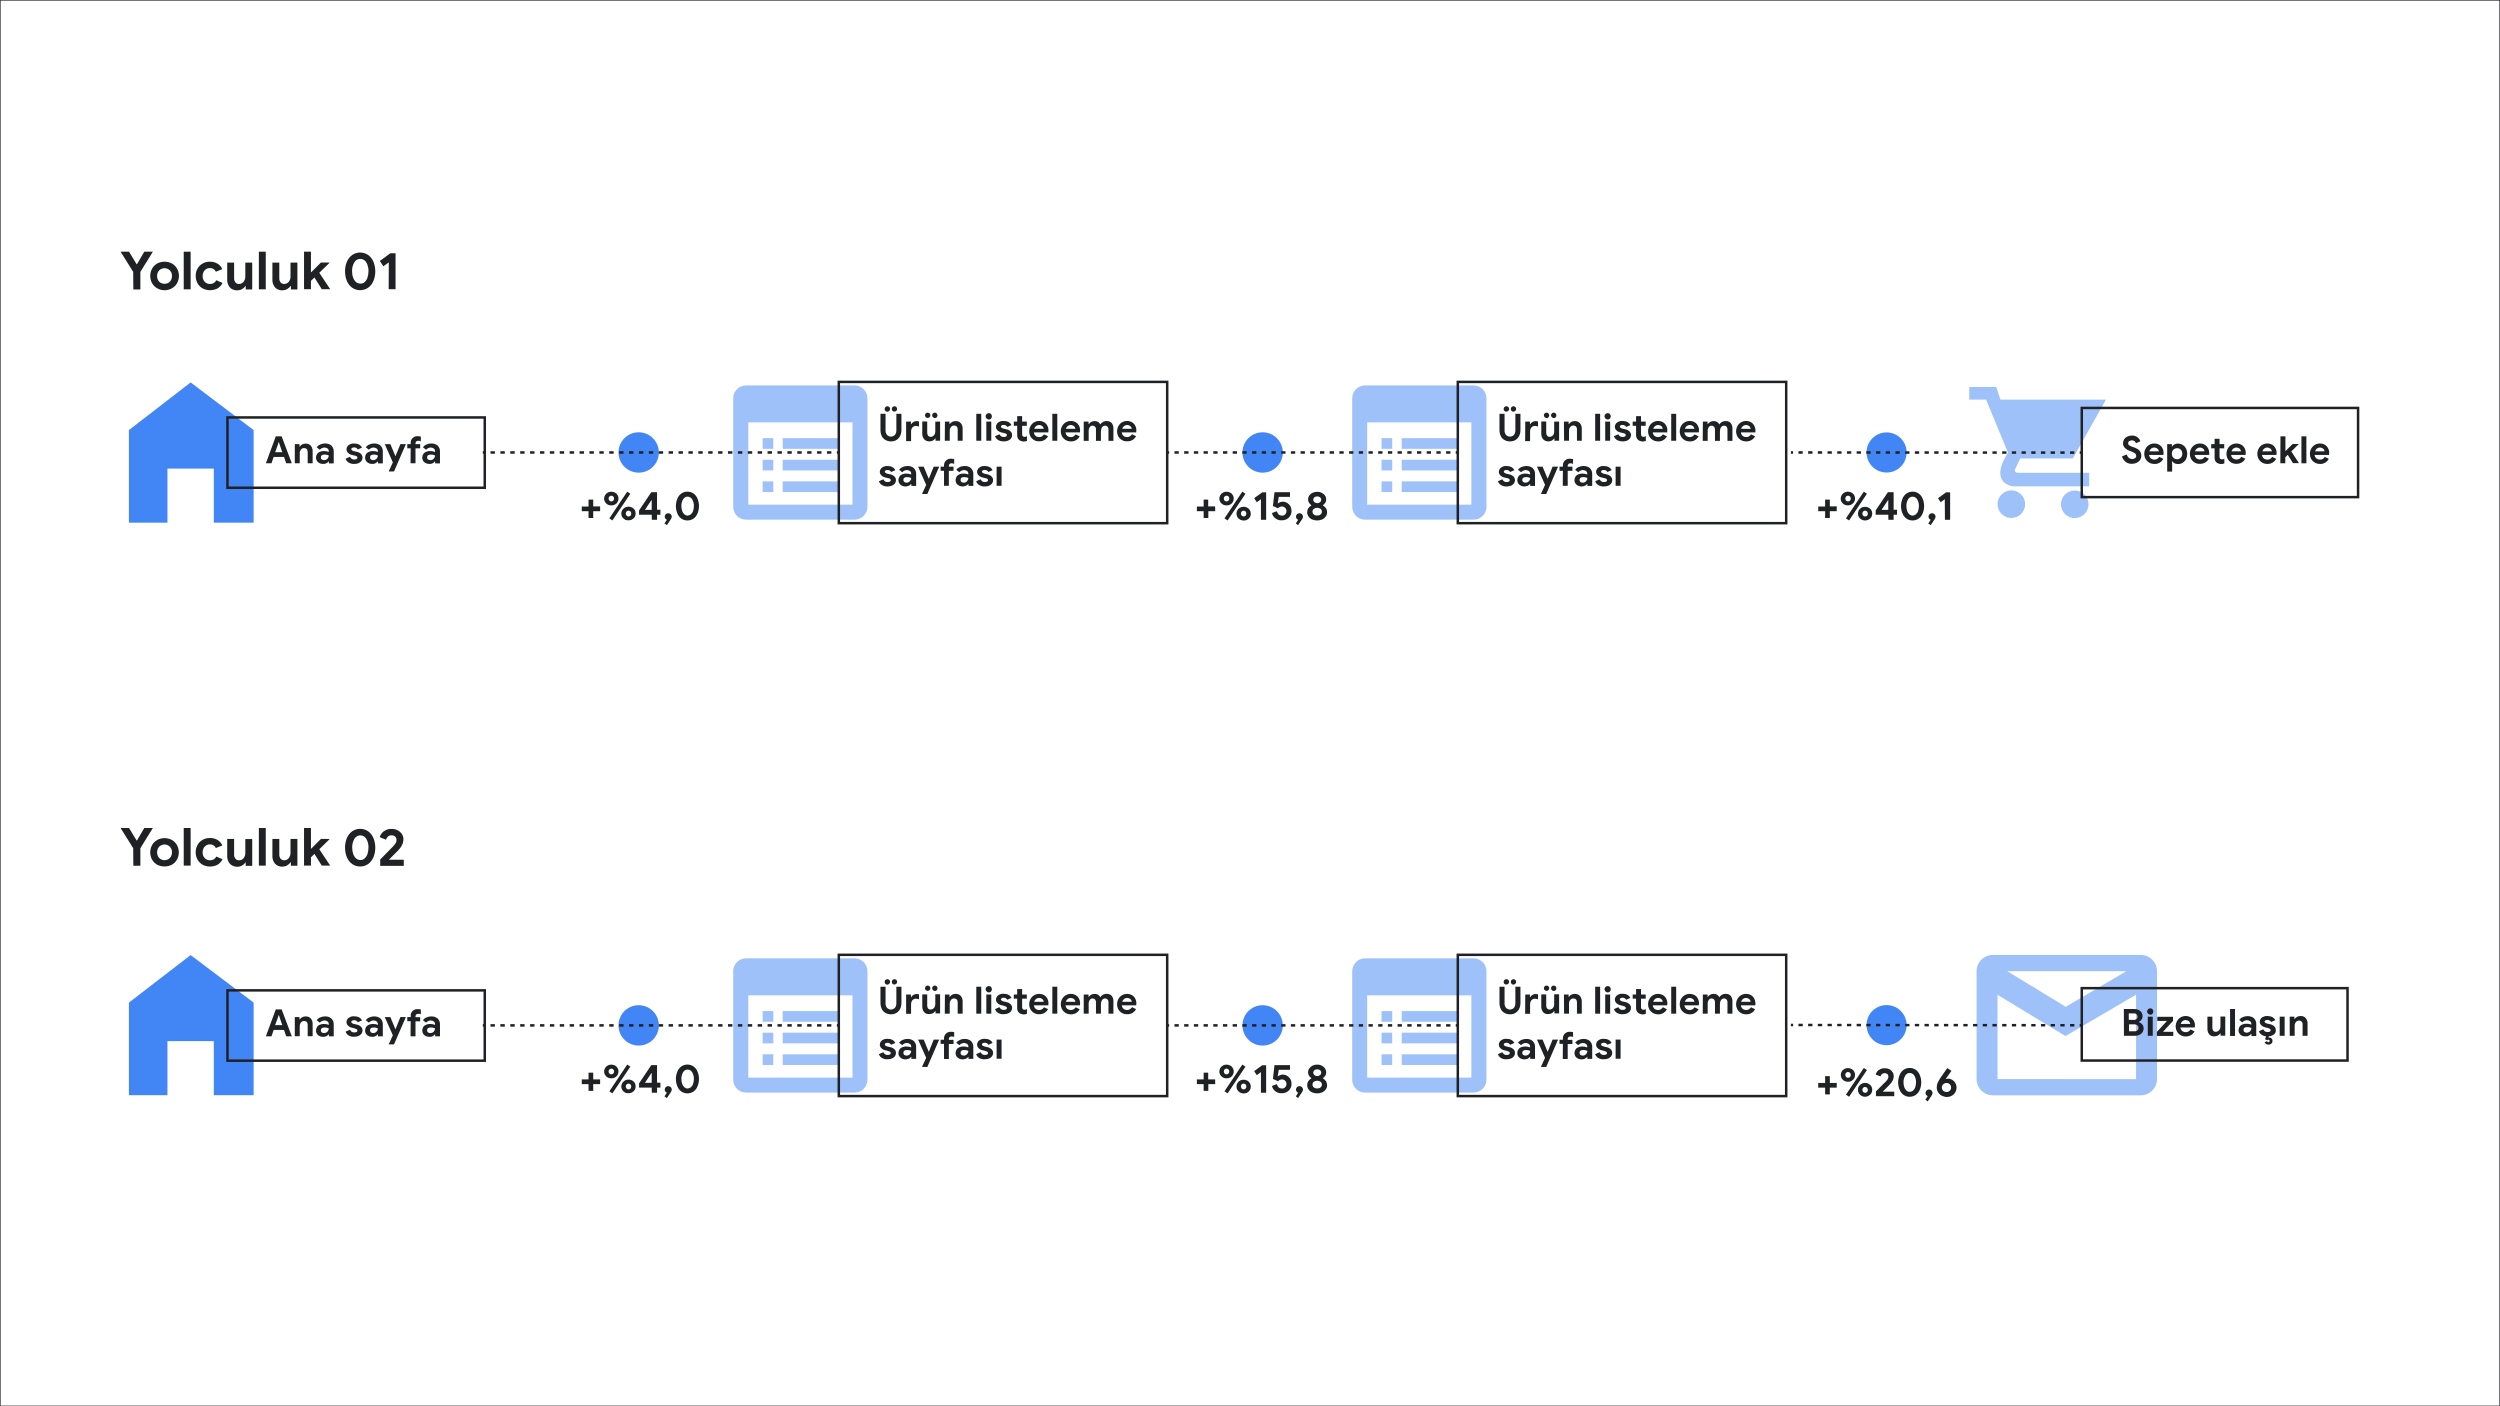 <?xml version="1.0" encoding="utf-8"?>
<!-- Generator: Adobe Illustrator 22.0.0, SVG Export Plug-In . SVG Version: 6.00 Build 0)  -->
<svg version="1.1" id="Layer_1" xmlns="http://www.w3.org/2000/svg" xmlns:xlink="http://www.w3.org/1999/xlink" x="0px" y="0px"
	 viewBox="0 0 1920 1080" style="enable-background:new 0 0 1920 1080;" xml:space="preserve">
<style type="text/css">
	.st0{fill:#9FC1F9;}
	.st1{fill:none;stroke:#292D33;stroke-miterlimit:10;}
	.st2{fill:#4285F4;}
	.st3{fill:#202124;}
	.st4{fill:none;stroke:#202124;stroke-width:1.92;stroke-miterlimit:10;}
	.st5{fill:none;stroke:#202124;stroke-width:1.92;stroke-miterlimit:10;stroke-dasharray:3.38,4.22;}
	.st6{fill:none;stroke:#202124;stroke-width:1.92;stroke-miterlimit:10;stroke-dasharray:3.31,4.14;}
</style>
<title>Luxury</title>
<g>
	<g id="Layer_1_1_">
		<g>
			<path class="st0" d="M1547.6,360.4l3.9-8.3h40.4l25.5-45.2h-81.1l-3.2-9.7h-20.7v9.7h12.9l16.8,40.7c0,0-5.1,7.7-5.8,13.9
				c-1.3,10.9,9.7,12,9.7,12h58.5v-10.4h-55.2c-1,0-1.9-0.9-1.9-1.9C1547.4,360.9,1547.5,360.6,1547.6,360.4z"/>
			<circle class="st0" cx="1544.7" cy="387.2" r="10.6"/>
			<circle class="st0" cx="1593.4" cy="387.3" r="10.6"/>
		</g>
		<path class="st0" d="M1644.1,733.4h-113.6c-6.9,0-12.5,5.6-12.5,12.5l0,0v82.8c0,6.9,5.6,12.5,12.5,12.5l0,0h113.6
			c6.9,0,12.5-5.6,12.5-12.5v-82.8C1656.6,739,1651,733.4,1644.1,733.4z M1633,745.9l-46.5,27.3l-44.9-27.3H1633z M1534.1,828.7V764
			l52.2,31.7l54.2-31.8v64.9L1534.1,828.7z"/>
		<rect class="st1" width="1920" height="1080"/>
		<polygon class="st2" points="99,401.4 99,330.3 146.4,293.7 194.8,330.3 194.8,401.4 164.2,401.4 164.2,359.9 128.6,359.9 
			128.6,401.4 		"/>
		<g>
			<rect x="585.7" y="336.5" class="st0" width="8.2" height="8.2"/>
			<rect x="585.7" y="353.1" class="st0" width="8.2" height="8.2"/>
			<rect x="585.7" y="369.7" class="st0" width="8.2" height="8.2"/>
			<rect x="601.1" y="336.5" class="st0" width="42.8" height="8.2"/>
			<rect x="601.1" y="353.1" class="st0" width="42.8" height="8.2"/>
			<rect x="601.1" y="369.7" class="st0" width="42.8" height="8.2"/>
			<path class="st0" d="M656.3,296H573c-5.5,0-9.9,4.4-9.9,9.9v83.3c0,5.5,4.4,9.9,9.9,9.9l0,0h83.3c5.5,0,9.9-4.4,9.9-9.9
				c0,0,0,0,0,0v-83.3C666.2,300.4,661.8,296,656.3,296z M654.7,387.6h-80v-63.2h80V387.6z"/>
		</g>
		<path class="st3" d="M211.8,335.1h4.5l7.8,20.7h-4.3l-1.7-4.9h-7.9l-1.7,4.9h-4.3L211.8,335.1z M216.8,347.3l-1.8-5.2l-0.8-2.5
			H214l-0.8,2.5l-1.9,5.2L216.8,347.3z"/>
		<path class="st3" d="M226.4,341.1h3.6v1.9h0.2c0.5-0.7,1.1-1.3,1.9-1.7c0.8-0.4,1.7-0.6,2.6-0.6c1.5-0.1,3,0.5,4,1.6
			c1,1.3,1.5,2.8,1.4,4.4v9.1h-3.8v-8.7c0-0.8-0.2-1.6-0.7-2.2c-0.5-0.5-1.3-0.8-2-0.8c-1,0-1.9,0.4-2.5,1.2c-0.6,0.9-1,1.9-0.9,3
			v7.5h-3.8L226.4,341.1z"/>
		<path class="st3" d="M244.2,354.9c-1-0.9-1.6-2.2-1.5-3.6c0-0.9,0.3-1.8,0.8-2.6c0.5-0.8,1.3-1.4,2.1-1.7c0.9-0.4,2-0.6,3-0.6
			c1.3,0,2.7,0.2,3.9,0.7v-0.6c0-0.8-0.3-1.5-0.9-2c-0.7-0.5-1.6-0.8-2.4-0.8c-0.7,0-1.4,0.2-2,0.5c-0.6,0.3-1.2,0.7-1.6,1.2
			l-2.4-1.9c0.7-0.9,1.6-1.7,2.7-2.1c1.1-0.5,2.3-0.8,3.5-0.8c1.8-0.1,3.7,0.4,5.1,1.6c1.2,1.2,1.9,2.9,1.8,4.6v9.1h-3.7v-1.5h-0.2
			c-0.5,0.6-1.1,1.1-1.8,1.4c-0.8,0.4-1.6,0.6-2.5,0.5C246.6,356.3,245.2,355.8,244.2,354.9z M251.5,352.3c0.6-0.7,1-1.5,1-2.5
			c-1-0.5-2-0.7-3.1-0.7c-2,0-3,0.7-3,2.2c0,0.6,0.2,1.1,0.6,1.5c0.5,0.4,1.2,0.6,1.8,0.6C249.9,353.4,250.8,353,251.5,352.3z"/>
		<path class="st3" d="M267.7,355.2c-1.1-0.7-1.9-1.7-2.3-2.9l3.4-1.5c0.3,0.6,0.7,1.2,1.3,1.6c0.6,0.4,1.3,0.6,2,0.5
			c0.6,0,1.2-0.1,1.7-0.3c0.4-0.2,0.7-0.6,0.7-1.1c0-0.5-0.2-0.9-0.6-1.1c-0.6-0.3-1.2-0.5-1.9-0.6l-1.7-0.4c-1.1-0.2-2.2-0.8-3-1.6
			c-0.8-0.7-1.2-1.8-1.2-2.8c0-0.8,0.3-1.6,0.8-2.3c0.5-0.7,1.3-1.2,2.1-1.6c0.9-0.4,1.9-0.6,2.9-0.5c3,0,5.1,1.1,6.1,3.2l-3.2,1.4
			c-0.5-1-1.6-1.6-2.8-1.6c-0.5,0-1.1,0.1-1.6,0.4c-0.4,0.2-0.6,0.5-0.6,0.9c0,0.7,0.6,1.2,2,1.6l2.2,0.5c1.2,0.2,2.4,0.8,3.3,1.7
			c0.7,0.7,1.1,1.7,1.1,2.8c0,0.9-0.3,1.8-0.8,2.5c-0.6,0.8-1.4,1.3-2.2,1.7c-1,0.4-2.1,0.6-3.2,0.6
			C270.6,356.4,269,356,267.7,355.2z"/>
		<path class="st3" d="M281.9,354.9c-1-0.9-1.6-2.2-1.5-3.6c0-0.9,0.3-1.8,0.8-2.6c0.5-0.8,1.3-1.4,2.1-1.7c0.9-0.4,2-0.6,3-0.6
			c1.3,0,2.7,0.2,3.9,0.7v-0.6c0-0.8-0.3-1.5-0.9-2c-0.7-0.5-1.6-0.8-2.4-0.8c-0.7,0-1.4,0.2-2,0.5c-0.6,0.3-1.2,0.7-1.6,1.2
			l-2.4-1.9c0.7-0.9,1.6-1.7,2.7-2.1c1.1-0.5,2.3-0.8,3.5-0.8c1.8-0.1,3.7,0.4,5.1,1.6c1.2,1.2,1.9,2.9,1.8,4.6v9.1h-3.7v-1.5h-0.2
			c-0.5,0.6-1.1,1.1-1.8,1.4c-0.8,0.4-1.6,0.6-2.5,0.5C284.3,356.3,282.9,355.8,281.9,354.9z M289.2,352.3c0.6-0.7,1-1.5,1-2.5
			c-1-0.5-2-0.7-3.1-0.7c-2,0-2.9,0.7-2.9,2.2c0,0.6,0.2,1.1,0.6,1.5c0.5,0.4,1.2,0.6,1.8,0.6C287.6,353.4,288.5,353,289.2,352.3z"
			/>
		<path class="st3" d="M301.7,355.1l-6.2-14h4.3l3.8,9.1h0.2l3.7-9.1h4.2l-9.1,21h-4.1L301.7,355.1z"/>
		<path class="st3" d="M315.4,344.3h-2.6v-3.2h2.6v-0.8c-0.1-1.5,0.5-2.9,1.5-3.9c1.1-1,2.5-1.5,3.9-1.4c0.8,0,1.6,0.1,2.4,0.3v3.7
			c-0.3-0.1-0.7-0.3-1-0.4c-0.3-0.1-0.7-0.1-1-0.1c-0.6,0-1.1,0.2-1.5,0.5c-0.4,0.4-0.6,0.9-0.6,1.5v0.6h3.6v3.2h-3.6v11.5h-3.8
			L315.4,344.3z"/>
		<path class="st3" d="M325.8,354.9c-1-0.9-1.6-2.2-1.5-3.6c0-0.9,0.3-1.8,0.8-2.6c0.5-0.8,1.3-1.4,2.1-1.7c0.9-0.4,2-0.6,3-0.6
			c1.3,0,2.6,0.2,3.9,0.7v-0.6c0-0.8-0.3-1.5-0.9-2c-0.7-0.5-1.6-0.8-2.4-0.8c-0.7,0-1.4,0.2-2,0.5c-0.6,0.3-1.2,0.7-1.6,1.2
			l-2.4-1.9c0.7-0.9,1.6-1.7,2.7-2.1c1.1-0.5,2.3-0.8,3.5-0.8c1.8-0.1,3.7,0.4,5.1,1.6c1.2,1.2,1.9,2.9,1.8,4.6v9.1h-3.7v-1.5h-0.2
			c-0.5,0.6-1.1,1.1-1.7,1.4c-0.8,0.4-1.6,0.6-2.5,0.5C328.2,356.3,326.8,355.8,325.8,354.9z M333.1,352.3c0.6-0.7,1-1.5,1-2.5
			c-1-0.5-2-0.7-3.1-0.7c-2,0-3,0.7-3,2.2c0,0.6,0.2,1.1,0.6,1.5c0.5,0.4,1.2,0.6,1.8,0.6C331.5,353.4,332.5,353,333.1,352.3z"/>
		<path class="st3" d="M102.3,208.8l-9.7-15.5h6.5l5.8,9.6h0.3l5.6-9.6h6.6l-9.6,15.5v13.5h-5.4L102.3,208.8z"/>
		<path class="st3" d="M120.7,221.4c-1.6-0.9-3-2.3-3.9-3.9c-1.9-3.5-1.9-7.7,0-11.2c0.9-1.7,2.3-3,3.9-3.9c3.5-1.9,7.8-1.9,11.4,0
			c1.6,0.9,3,2.3,3.9,3.9c1.9,3.5,1.9,7.7,0,11.2c-0.9,1.6-2.3,3-3.9,3.9C128.5,223.4,124.2,223.4,120.7,221.4z M129.2,217.3
			c0.9-0.5,1.6-1.2,2.1-2.1c0.5-1,0.8-2.1,0.8-3.2c0-1.1-0.2-2.2-0.8-3.2c-0.5-0.9-1.2-1.6-2.1-2.1c-1.8-1-3.9-1-5.7,0
			c-0.9,0.5-1.6,1.2-2.1,2.1c-0.5,1-0.8,2.1-0.8,3.2c0,1.1,0.3,2.2,0.8,3.2c0.5,0.9,1.2,1.6,2.1,2.1
			C125.3,218.2,127.4,218.2,129.2,217.3L129.2,217.3z"/>
		<path class="st3" d="M141.1,193.3h5.3v28.9h-5.3V193.3z"/>
		<path class="st3" d="M155.6,221.5c-1.6-0.9-3-2.3-3.9-3.9c-0.9-1.7-1.4-3.7-1.4-5.7c0-2,0.4-3.9,1.4-5.6c0.9-1.6,2.2-3,3.9-3.9
			c1.7-1,3.6-1.5,5.6-1.4c2.1-0.1,4.1,0.5,5.9,1.5c1.6,1,2.9,2.4,3.6,4.2l-4.9,2c-0.8-1.8-2.6-2.9-4.6-2.8c-1.5-0.1-3,0.6-4,1.7
			c-1.1,1.2-1.6,2.8-1.6,4.4c-0.1,1.6,0.5,3.2,1.6,4.4c1,1.1,2.5,1.7,4,1.7c2.1,0.1,4-1,4.9-2.9l4.8,2.1c-0.8,1.7-2.2,3.2-3.8,4.2
			C163.5,223.3,159.2,223.4,155.6,221.5L155.6,221.5z"/>
		<path class="st3" d="M176.4,220.6c-1.4-1.8-2.1-4.1-1.9-6.4v-12.5h5.3v11.9c-0.1,1.2,0.3,2.3,1,3.3c0.7,0.8,1.6,1.2,2.7,1.2
			c1.4,0,2.7-0.6,3.6-1.7c0.9-1.2,1.4-2.7,1.3-4.2v-10.5h5.3v20.6h-5v-2.6h-0.3c-0.6,1-1.5,1.8-2.6,2.4c-1.1,0.6-2.4,0.9-3.7,0.9
			C179.9,223,177.8,222.2,176.4,220.6z"/>
		<path class="st3" d="M198.8,193.3h5.3v28.9h-5.3V193.3z"/>
		<path class="st3" d="M211.1,220.6c-1.4-1.8-2.1-4.1-1.9-6.4v-12.5h5.3v11.9c-0.1,1.2,0.3,2.4,1,3.3c0.7,0.8,1.6,1.2,2.7,1.2
			c1.4,0,2.7-0.6,3.6-1.7c0.9-1.2,1.4-2.7,1.3-4.2v-10.5h5.3v20.6h-5v-2.6H223c-0.6,1-1.5,1.8-2.6,2.4c-1.1,0.6-2.4,0.9-3.7,0.9
			C214.6,223,212.5,222.2,211.1,220.6z"/>
		<path class="st3" d="M233.5,193.3h5.3V209h0.3l7.4-7.4h6.5v0.3l-7.8,7.6l8.2,12.3v0.3h-6.3l-5.6-9l-2.7,2.6v6.4h-5.3L233.5,193.3z
			"/>
		<path class="st3" d="M270.5,221c-1.8-1.3-3.2-3.1-4.1-5.2c-1.9-4.8-1.9-10.1,0-14.8c0.9-2.1,2.3-3.9,4.1-5.2
			c3.7-2.5,8.5-2.5,12.2,0c1.8,1.3,3.2,3.1,4.1,5.2c1.9,4.8,1.9,10.1,0,14.8c-0.9,2.1-2.3,3.9-4.1,5.2
			C279,223.5,274.2,223.5,270.5,221z M280,216.7c1-0.9,1.8-2.1,2.2-3.4c0.5-1.6,0.8-3.2,0.8-4.9c0.1-2.4-0.5-4.8-1.7-6.9
			c-1.4-2.5-4.7-3.4-7.2-2c-0.8,0.5-1.5,1.1-2,2c-1.2,2.1-1.8,4.4-1.7,6.8c0,1.7,0.2,3.3,0.8,4.9c0.4,1.3,1.2,2.5,2.2,3.4
			c0.9,0.8,2.1,1.2,3.3,1.2C277.9,217.9,279.1,217.5,280,216.7L280,216.7z"/>
		<path class="st3" d="M298.6,201.5l-4.2,3l-2.7-4.1l8.1-5.9h4v27.6h-5.3L298.6,201.5z"/>
		<rect x="174.7" y="320.6" class="st4" width="197.6" height="54"/>
		<path class="st3" d="M680,337.9c-1.2-0.7-2.2-1.7-2.8-3c-0.7-1.4-1-3-1-4.6v-12.5h3.9v12.7c-0.1,1.2,0.3,2.5,1.1,3.5
			c1.6,1.7,4.3,1.8,6,0.1c0,0,0.1-0.1,0.1-0.1c0.8-1,1.1-2.2,1.1-3.5v-12.7h3.9v12.5c0,1.6-0.3,3.1-1,4.5c-0.6,1.3-1.6,2.3-2.8,3.1
			c-1.3,0.8-2.8,1.1-4.2,1.1C682.7,339,681.3,338.6,680,337.9z M680,315.6c-0.4-0.4-0.6-0.9-0.6-1.5c0-1.1,0.9-2.1,2.1-2.1l0,0
			c0.5,0,1.1,0.2,1.5,0.6c0.8,0.8,0.8,2.1,0,2.9C682.1,316.4,680.8,316.5,680,315.6C680,315.7,680,315.6,680,315.6L680,315.6z
			 M685.5,315.6c-0.4-0.4-0.6-0.9-0.6-1.5c0-0.6,0.2-1.1,0.6-1.5c0.8-0.8,2.1-0.8,2.9,0c0,0,0,0,0,0c0.8,0.8,0.8,2.1,0,2.9
			c-0.4,0.4-0.9,0.6-1.5,0.6C686.4,316.2,685.9,316,685.5,315.6L685.5,315.6z"/>
		<path class="st3" d="M696.1,323.8h3.5v2h0.2c0.4-0.7,1-1.3,1.7-1.7c0.8-0.5,1.6-0.7,2.5-0.7c0.6,0,1.3,0.1,1.8,0.4v3.8
			c-0.5-0.2-1-0.3-1.3-0.4c-0.4-0.1-0.8-0.1-1.1-0.1c-1,0-2,0.4-2.7,1.2c-0.7,0.9-1,2-1,3.1v7.4h-3.8V323.8z"/>
		<path class="st3" d="M709.7,337.3c-1-1.3-1.5-2.9-1.4-4.6v-9h3.8v8.5c0,0.8,0.2,1.7,0.7,2.4c0.5,0.6,1.2,0.9,1.9,0.9
			c1,0,1.9-0.4,2.6-1.2c0.7-0.9,1-1.9,1-3v-7.5h3.7v14.7h-3.5v-1.8h-0.2c-0.5,0.7-1.1,1.3-1.9,1.7c-0.8,0.4-1.7,0.6-2.7,0.6
			C712.2,339,710.7,338.4,709.7,337.3z M711,320.4c-0.8-0.8-0.8-2.1,0-2.9c0.4-0.4,0.9-0.6,1.5-0.6c1.1,0,2.1,1,2,2.1
			c0,0.5-0.2,1-0.6,1.4c-0.4,0.4-0.9,0.6-1.5,0.6C711.9,321,711.4,320.8,711,320.4z M716.5,320.4c-0.8-0.8-0.8-2.1,0-2.9
			c0,0,0,0,0,0c0.4-0.4,0.9-0.6,1.4-0.6c1.1,0,2.1,0.9,2.1,2.1c0,0.5-0.2,1.1-0.6,1.5c-0.4,0.4-0.9,0.6-1.5,0.6
			C717.4,321,716.9,320.8,716.5,320.4L716.5,320.4z"/>
		<path class="st3" d="M725.7,323.8h3.5v1.9h0.2c0.5-0.7,1.1-1.3,1.9-1.7c0.8-0.4,1.7-0.6,2.6-0.6c1.5-0.1,3,0.5,4,1.6
			c1,1.3,1.5,2.8,1.4,4.4v9.1h-3.8v-8.7c0-0.8-0.2-1.6-0.7-2.2c-0.5-0.5-1.3-0.8-2-0.8c-1,0-1.9,0.4-2.5,1.2c-0.6,0.9-1,1.9-0.9,3
			v7.5h-3.8L725.7,323.8z"/>
		<path class="st3" d="M749.8,317.8h3.8v20.7h-3.8V317.8z"/>
		<path class="st3" d="M757.7,321.4c-1-0.9-1-2.5,0-3.4c0,0,0,0,0,0c0.5-0.5,1.1-0.7,1.7-0.7c0.6,0,1.3,0.2,1.7,0.7
			c0.9,1,0.9,2.5,0,3.5c-0.4,0.5-1.1,0.7-1.7,0.7C758.7,322.2,758.1,321.9,757.7,321.4z M757.5,323.8h3.8v14.7h-3.8V323.8z"/>
		<path class="st3" d="M766.5,337.9c-1.1-0.7-1.9-1.7-2.3-2.9l3.4-1.5c0.3,0.6,0.7,1.2,1.3,1.6c0.6,0.4,1.3,0.6,2,0.5
			c0.6,0,1.2-0.1,1.7-0.3c0.4-0.2,0.7-0.6,0.7-1.1c0-0.5-0.2-0.9-0.6-1.1c-0.6-0.3-1.2-0.5-1.9-0.6l-1.7-0.4c-1.1-0.2-2.2-0.8-3-1.6
			c-0.8-0.7-1.2-1.8-1.2-2.8c0-0.8,0.3-1.6,0.8-2.3c0.5-0.7,1.3-1.2,2.1-1.6c0.9-0.4,1.9-0.6,2.9-0.5c3,0,5.1,1.1,6.1,3.2l-3.2,1.4
			c-0.9-1.5-2.8-2-4.3-1.2c-0.3,0.2-0.6,0.5-0.6,0.9c0,0.7,0.7,1.2,2,1.6l2.2,0.5c1.2,0.2,2.4,0.8,3.3,1.7c0.7,0.7,1.1,1.7,1.1,2.8
			c0,0.9-0.3,1.8-0.8,2.5c-0.6,0.8-1.4,1.3-2.3,1.7c-1,0.4-2.1,0.6-3.2,0.6C769.3,339,767.8,338.7,766.5,337.9z"/>
		<path class="st3" d="M784,338.6c-0.6-0.2-1.1-0.5-1.5-0.9c-1-1-1.4-2.4-1.3-3.8V327h-2.6v-3.2h2.6v-4.2h3.8v4.2h3.6v3.2H785v6.3
			c-0.1,0.6,0.1,1.2,0.5,1.7c0.4,0.4,0.9,0.5,1.4,0.5c0.3,0,0.6,0,0.9-0.1c0.3-0.1,0.6-0.3,0.9-0.5v3.7c-0.8,0.3-1.7,0.5-2.6,0.5
			C785.4,339,784.7,338.9,784,338.6z"/>
		<path class="st3" d="M794.2,338c-1.2-0.7-2.1-1.6-2.8-2.8c-1.3-2.5-1.3-5.4,0-7.9c0.6-1.2,1.6-2.2,2.7-2.9
			c1.2-0.7,2.5-1.1,3.9-1.1c1.4,0,2.7,0.3,3.9,1c1.1,0.6,1.9,1.6,2.5,2.7c0.6,1.2,0.9,2.5,0.8,3.8c0,0.4,0,0.8-0.1,1.3h-11.1
			c0.1,1,0.6,2,1.4,2.7c0.8,0.6,1.7,0.9,2.7,0.9c0.8,0,1.6-0.2,2.2-0.6c0.6-0.4,1.1-0.9,1.5-1.5l3.1,1.4c-1.3,2.5-4,4.1-6.8,3.9
			C796.8,339,795.4,338.7,794.2,338z M801.6,329.4c-0.1-0.5-0.2-1-0.5-1.4c-0.3-0.5-0.7-0.9-1.2-1.1c-0.6-0.3-1.2-0.5-1.9-0.5
			c-0.8,0-1.7,0.3-2.3,0.8c-0.7,0.6-1.2,1.3-1.4,2.1H801.6z"/>
		<path class="st3" d="M808.2,317.8h3.8v20.7h-3.8V317.8z"/>
		<path class="st3" d="M818.5,338c-1.2-0.7-2.1-1.6-2.8-2.8c-0.7-1.2-1-2.6-1-4c0-1.4,0.3-2.7,1-3.9c0.6-1.2,1.6-2.2,2.7-2.9
			c1.2-0.7,2.5-1.1,3.9-1.1c1.4,0,2.7,0.3,3.9,1c1.1,0.6,1.9,1.6,2.5,2.7c0.6,1.2,0.9,2.5,0.8,3.8c0,0.4,0,0.8-0.1,1.3h-11.1
			c0.1,1,0.6,2,1.4,2.7c0.8,0.6,1.7,0.9,2.7,0.9c0.8,0,1.6-0.2,2.2-0.6c0.6-0.4,1.1-0.9,1.5-1.5l3.1,1.5c-1.3,2.5-4,4.1-6.8,3.9
			C821,339,819.7,338.7,818.5,338z M825.9,329.4c0-0.5-0.2-1-0.5-1.4c-0.3-0.5-0.7-0.9-1.2-1.1c-0.6-0.3-1.2-0.5-1.9-0.5
			c-0.8,0-1.7,0.3-2.3,0.8c-0.7,0.6-1.2,1.3-1.4,2.1H825.9z"/>
		<path class="st3" d="M832.5,323.8h3.5v1.9h0.2c0.5-0.7,1.1-1.3,1.9-1.7c0.8-0.4,1.7-0.6,2.6-0.6c1,0,1.9,0.2,2.7,0.7
			c0.7,0.4,1.3,1.1,1.6,1.9c0.5-0.8,1.2-1.4,2-1.9c0.9-0.5,2-0.8,3-0.7c1.4-0.1,2.8,0.5,3.8,1.5c0.9,1.2,1.4,2.7,1.3,4.2v9.5h-3.8
			v-8.8c0.1-0.8-0.2-1.5-0.7-2.1c-0.5-0.5-1.1-0.8-1.8-0.8c-0.9,0-1.8,0.4-2.4,1.2c-0.6,0.9-0.9,2-0.9,3.1v7.4h-3.8v-8.8
			c0.1-0.8-0.2-1.5-0.7-2.1c-0.5-0.5-1.2-0.8-1.9-0.8c-0.9,0-1.7,0.4-2.2,1.2c-0.6,0.9-0.9,2-0.8,3.1v7.4h-3.8V323.8z"/>
		<path class="st3" d="M861.7,338c-1.2-0.7-2.1-1.6-2.8-2.8c-1.3-2.5-1.3-5.4,0-7.9c0.6-1.2,1.6-2.2,2.7-2.9
			c1.2-0.7,2.5-1.1,3.9-1.1c1.4,0,2.7,0.3,3.9,1c1.1,0.6,1.9,1.6,2.5,2.7c0.6,1.2,0.9,2.5,0.8,3.8c0,0.4,0,0.8-0.1,1.3h-11.1
			c0.1,1,0.6,2,1.4,2.7c0.8,0.6,1.7,0.9,2.7,0.9c0.8,0,1.6-0.2,2.3-0.7c0.6-0.4,1.1-0.9,1.5-1.5l3.1,1.5c-1.3,2.5-4,4.1-6.8,3.9
			C864.3,339,862.9,338.7,861.7,338z M869.2,329.4c-0.1-0.5-0.2-1-0.5-1.4c-0.3-0.5-0.7-0.9-1.2-1.1c-0.6-0.3-1.2-0.5-1.9-0.5
			c-0.8,0-1.7,0.3-2.3,0.8c-0.7,0.6-1.2,1.3-1.4,2.1H869.2z"/>
		<path class="st3" d="M677.3,372.5c-1.1-0.7-1.9-1.7-2.3-2.9l3.4-1.5c0.3,0.6,0.7,1.2,1.3,1.6c0.6,0.4,1.3,0.6,2,0.5
			c0.6,0,1.2-0.1,1.7-0.3c0.4-0.2,0.7-0.6,0.7-1.1c0-0.5-0.2-0.9-0.6-1.1c-0.6-0.3-1.2-0.5-1.9-0.6l-1.7-0.4c-1.1-0.2-2.2-0.8-3-1.6
			c-0.8-0.7-1.2-1.8-1.2-2.8c0-0.8,0.3-1.6,0.8-2.3c0.5-0.7,1.3-1.2,2.1-1.6c0.9-0.4,1.9-0.6,2.9-0.5c3,0,5.1,1.1,6.1,3.2l-3.2,1.4
			c-0.9-1.5-2.8-2-4.3-1.2c-0.3,0.2-0.6,0.5-0.6,0.9c0,0.7,0.7,1.2,2,1.6l2.2,0.5c1.2,0.2,2.4,0.8,3.3,1.7c0.7,0.7,1.1,1.7,1.1,2.8
			c0,0.9-0.3,1.8-0.8,2.5c-0.6,0.8-1.4,1.3-2.3,1.7c-1,0.4-2.1,0.6-3.2,0.6C680.2,373.7,678.6,373.3,677.3,372.5z"/>
		<path class="st3" d="M691.5,372.2c-1-0.9-1.6-2.2-1.5-3.6c0-0.9,0.3-1.8,0.8-2.6c0.5-0.8,1.3-1.4,2.1-1.7c0.9-0.4,2-0.6,3-0.6
			c1.3,0,2.7,0.2,3.9,0.7v-0.6c0-0.8-0.3-1.5-0.9-2c-0.7-0.5-1.6-0.8-2.4-0.8c-0.7,0-1.4,0.2-2,0.5c-0.6,0.3-1.2,0.7-1.6,1.2
			l-2.4-1.9c0.7-0.9,1.6-1.7,2.7-2.1c1.1-0.5,2.3-0.8,3.5-0.8c1.8-0.1,3.7,0.4,5.1,1.6c1.2,1.2,1.9,2.9,1.8,4.6v9.1h-3.7v-1.5h-0.2
			c-0.5,0.6-1.1,1.1-1.8,1.4C695.7,374,693.2,373.7,691.5,372.2L691.5,372.2z M698.8,369.6c0.6-0.7,1-1.5,1-2.5
			c-1-0.5-2-0.7-3.1-0.7c-2,0-2.9,0.7-2.9,2.2c0,0.6,0.2,1.1,0.6,1.5c0.5,0.4,1.2,0.6,1.8,0.6C697.2,370.7,698.1,370.3,698.8,369.6
			L698.8,369.6z"/>
		<path class="st3" d="M711.3,372.4l-6.2-14h4.3l3.8,9.1h0.2l3.7-9.1h4.2l-9.1,21h-4.1L711.3,372.4z"/>
		<path class="st3" d="M725,361.6h-2.6v-3.2h2.6v-0.8c-0.1-1.5,0.5-2.9,1.5-3.9c1.1-1,2.5-1.5,3.9-1.4c0.8,0,1.6,0.1,2.4,0.3v3.7
			c-0.3-0.1-0.7-0.3-1-0.4c-0.3-0.1-0.7-0.1-1-0.1c-0.6,0-1.1,0.2-1.5,0.5c-0.4,0.4-0.6,0.9-0.6,1.5v0.6h3.6v3.2h-3.6v11.5H725
			V361.6z"/>
		<path class="st3" d="M735.4,372.2c-1-0.9-1.6-2.2-1.5-3.6c0-0.9,0.3-1.8,0.8-2.6c0.5-0.8,1.3-1.4,2.1-1.7c0.9-0.4,2-0.6,3-0.6
			c1.3,0,2.7,0.2,3.9,0.7v-0.6c0-0.8-0.3-1.5-0.9-2c-0.7-0.5-1.6-0.8-2.4-0.8c-0.7,0-1.4,0.2-2,0.5c-0.6,0.3-1.2,0.7-1.6,1.2
			l-2.4-1.9c0.7-0.9,1.6-1.6,2.7-2.1c1.1-0.5,2.3-0.8,3.5-0.8c1.8-0.1,3.7,0.4,5.1,1.6c1.2,1.2,1.9,2.9,1.8,4.6v9.1h-3.7v-1.5h-0.2
			c-0.5,0.6-1.1,1.1-1.8,1.4C739.6,374,737.2,373.7,735.4,372.2z M742.7,369.6c0.6-0.7,1-1.5,1-2.5c-1-0.5-2-0.7-3.1-0.7
			c-2,0-2.9,0.7-2.9,2.2c0,0.6,0.2,1.1,0.6,1.5c0.5,0.4,1.2,0.6,1.8,0.6C741.1,370.7,742.1,370.3,742.7,369.6z"/>
		<path class="st3" d="M752,372.5c-1.1-0.7-1.9-1.7-2.3-2.9l3.4-1.5c0.3,0.6,0.7,1.2,1.3,1.6c0.6,0.4,1.3,0.6,2,0.5
			c0.6,0,1.2-0.1,1.7-0.3c0.4-0.2,0.7-0.6,0.7-1.1c0-0.5-0.2-0.9-0.6-1.1c-0.6-0.3-1.2-0.5-1.9-0.6l-1.7-0.4c-1.1-0.2-2.2-0.8-3-1.6
			c-0.8-0.7-1.2-1.8-1.2-2.8c0-0.8,0.3-1.6,0.8-2.3c0.5-0.7,1.3-1.2,2.1-1.6c0.9-0.4,1.9-0.6,2.9-0.5c3,0,5.1,1.1,6.1,3.2l-3.2,1.4
			c-0.5-1-1.6-1.6-2.8-1.6c-0.5,0-1.1,0.1-1.6,0.4c-0.3,0.2-0.6,0.5-0.6,0.9c0,0.7,0.7,1.2,2,1.6l2.2,0.5c1.2,0.2,2.3,0.8,3.3,1.7
			c0.7,0.7,1.1,1.7,1.1,2.8c0,0.9-0.3,1.8-0.8,2.5c-0.6,0.8-1.4,1.3-2.2,1.7c-1,0.4-2.1,0.6-3.2,0.6
			C754.8,373.7,753.3,373.3,752,372.5z"/>
		<path class="st3" d="M765.4,358.4h3.8v14.7h-3.8V358.4z"/>
		<rect x="644.2" y="293.3" class="st4" width="252.2" height="108.5"/>
		<g>
			<rect x="1061" y="336.5" class="st0" width="8.2" height="8.2"/>
			<rect x="1061" y="353.1" class="st0" width="8.2" height="8.2"/>
			<rect x="1061" y="369.7" class="st0" width="8.2" height="8.2"/>
			<rect x="1076.5" y="336.5" class="st0" width="42.8" height="8.2"/>
			<rect x="1076.5" y="353.1" class="st0" width="42.8" height="8.2"/>
			<rect x="1076.5" y="369.7" class="st0" width="42.8" height="8.2"/>
			<path class="st0" d="M1131.7,296h-83.3c-5.5,0-9.9,4.4-9.9,9.9v83.3c0,5.5,4.4,9.9,9.9,9.9c0,0,0,0,0,0h83.3
				c5.5,0,9.9-4.4,9.9-9.9l0,0v-83.3C1141.6,300.4,1137.2,296,1131.7,296C1131.7,296,1131.7,296,1131.7,296z M1130,387.6h-80v-63.2
				h80V387.6z"/>
		</g>
		<path class="st3" d="M1155.4,337.9c-1.2-0.7-2.2-1.7-2.8-3c-0.7-1.4-1-3-1-4.6v-12.5h3.9v12.7c-0.1,1.2,0.3,2.5,1.1,3.5
			c1.6,1.7,4.3,1.8,6,0.1c0,0,0.1-0.1,0.1-0.1c0.8-1,1.1-2.2,1.1-3.5v-12.7h3.9v12.5c0,1.6-0.3,3.1-1,4.5c-0.6,1.3-1.6,2.3-2.8,3.1
			c-1.3,0.8-2.8,1.1-4.2,1.1C1158.1,339,1156.6,338.6,1155.4,337.9z M1155.4,315.6c-0.4-0.4-0.6-0.9-0.6-1.5c0-0.6,0.2-1.1,0.6-1.5
			c0.4-0.4,0.9-0.6,1.5-0.6c0.6,0,1.1,0.2,1.5,0.6c0.8,0.8,0.8,2.1,0,2.9c-0.4,0.4-0.9,0.6-1.5,0.6
			C1156.3,316.2,1155.8,316,1155.4,315.6L1155.4,315.6z M1160.9,315.6c-0.4-0.4-0.6-0.9-0.6-1.5c0-0.6,0.2-1.1,0.6-1.5
			c0.8-0.8,2.1-0.8,2.9,0c0,0,0,0,0,0c0.8,0.8,0.8,2.1,0,2.9S1161.7,316.4,1160.9,315.6z"/>
		<path class="st3" d="M1171.4,323.8h3.6v2h0.2c0.4-0.7,1-1.3,1.7-1.7c0.8-0.5,1.6-0.7,2.5-0.7c0.6,0,1.3,0.1,1.8,0.4v3.8
			c-0.5-0.2-1-0.3-1.3-0.4c-0.4-0.1-0.8-0.1-1.1-0.1c-1,0-2,0.4-2.7,1.2c-0.7,0.9-1,2-1,3.1v7.4h-3.8L1171.4,323.8z"/>
		<path class="st3" d="M1185.1,337.3c-1-1.3-1.5-2.9-1.4-4.6v-9h3.8v8.5c0,0.8,0.2,1.7,0.7,2.4c0.5,0.6,1.2,0.9,1.9,0.9
			c1,0,1.9-0.4,2.6-1.2c0.7-0.9,1-1.9,0.9-3v-7.5h3.8v14.7h-3.6v-1.8h-0.2c-0.5,0.7-1.1,1.3-1.9,1.7c-0.8,0.4-1.7,0.6-2.6,0.6
			C1187.6,339,1186.1,338.4,1185.1,337.3z M1186.3,320.4c-0.8-0.8-0.8-2.1,0-2.9c0,0,0,0,0,0c0.4-0.4,0.9-0.6,1.5-0.6
			c1.1,0,2,0.9,2,2c0,0,0,0,0,0.1c0,0.6-0.2,1.1-0.6,1.5c-0.4,0.4-0.9,0.6-1.5,0.6C1187.2,321,1186.7,320.7,1186.3,320.4
			L1186.3,320.4z M1191.8,320.4c-0.8-0.8-0.8-2.1,0-2.9c0.8-0.8,2.1-0.8,2.9,0c0.4,0.4,0.6,0.9,0.6,1.5c0,0.6-0.2,1.1-0.6,1.5
			c-0.4,0.4-0.9,0.6-1.5,0.6C1192.7,321,1192.2,320.8,1191.8,320.4L1191.8,320.4z"/>
		<path class="st3" d="M1201.1,323.8h3.6v1.9h0.2c0.5-0.7,1.1-1.3,1.9-1.7c0.8-0.4,1.7-0.6,2.6-0.6c1.5-0.1,3,0.5,4,1.6
			c1,1.3,1.5,2.8,1.4,4.4v9.1h-3.7v-8.7c0-0.8-0.2-1.6-0.7-2.2c-0.5-0.5-1.3-0.8-2-0.8c-1,0-1.9,0.4-2.5,1.2c-0.7,0.9-1,1.9-0.9,3
			v7.5h-3.8L1201.1,323.8z"/>
		<path class="st3" d="M1225.1,317.8h3.8v20.7h-3.8V317.8z"/>
		<path class="st3" d="M1233,321.4c-1-0.9-1-2.5,0-3.4c0,0,0,0,0,0c0.5-0.5,1.1-0.7,1.7-0.7c0.6,0,1.3,0.2,1.7,0.7
			c0.9,1,0.9,2.5,0,3.5c-0.4,0.5-1.1,0.7-1.7,0.7C1234.1,322.2,1233.5,321.9,1233,321.4z M1232.8,323.8h3.8v14.7h-3.8V323.8z"/>
		<path class="st3" d="M1241.8,337.9c-1.1-0.7-1.9-1.7-2.3-2.9l3.4-1.5c0.3,0.6,0.7,1.2,1.3,1.6c0.6,0.4,1.3,0.6,2,0.5
			c0.6,0,1.2-0.1,1.7-0.3c0.4-0.2,0.7-0.6,0.7-1.1c0-0.5-0.2-0.9-0.6-1.1c-0.6-0.3-1.2-0.5-1.9-0.6l-1.7-0.4c-1.1-0.2-2.2-0.8-3-1.6
			c-0.8-0.7-1.2-1.8-1.2-2.8c0-0.8,0.3-1.6,0.8-2.3c0.5-0.7,1.3-1.2,2.1-1.6c0.9-0.4,1.9-0.6,2.9-0.5c3,0,5.1,1.1,6.1,3.2l-3.2,1.4
			c-0.9-1.5-2.8-2-4.3-1.2c-0.3,0.2-0.6,0.5-0.6,0.9c0,0.7,0.7,1.2,2,1.6l2.2,0.5c1.2,0.2,2.4,0.8,3.3,1.7c0.7,0.7,1.1,1.7,1.1,2.8
			c0,0.9-0.3,1.8-0.8,2.5c-0.6,0.8-1.4,1.3-2.2,1.7c-1,0.4-2.1,0.6-3.2,0.6C1244.7,339,1243.2,338.7,1241.8,337.9z"/>
		<path class="st3" d="M1259.4,338.6c-0.6-0.2-1.1-0.5-1.5-0.9c-1-1-1.5-2.4-1.4-3.8V327h-2.6v-3.2h2.6v-4.2h3.8v4.2h3.6v3.2h-3.6
			v6.3c-0.1,0.6,0.1,1.2,0.5,1.7c0.4,0.4,0.9,0.5,1.4,0.5c0.3,0,0.6,0,0.9-0.1c0.3-0.1,0.6-0.3,0.9-0.5v3.7
			c-0.8,0.3-1.7,0.5-2.6,0.5C1260.8,339,1260.1,338.9,1259.4,338.6z"/>
		<path class="st3" d="M1269.5,338c-1.2-0.7-2.1-1.6-2.8-2.8c-1.3-2.5-1.3-5.4,0-7.9c0.6-1.2,1.6-2.2,2.7-2.9
			c1.2-0.7,2.5-1.1,3.9-1.1c1.4,0,2.7,0.3,3.9,1c1.1,0.6,1.9,1.6,2.5,2.7c0.6,1.2,0.9,2.5,0.8,3.8c0,0.4,0,0.8-0.1,1.3h-11.1
			c0.1,1,0.6,2,1.4,2.7c0.8,0.6,1.7,0.9,2.7,0.9c0.8,0,1.6-0.2,2.2-0.6c0.6-0.4,1.1-0.9,1.5-1.5l3.1,1.5c-1.3,2.5-4,4.1-6.8,3.9
			C1272.1,339,1270.7,338.7,1269.5,338z M1277,329.4c-0.1-0.5-0.2-1-0.5-1.4c-0.3-0.5-0.7-0.9-1.2-1.1c-0.6-0.3-1.2-0.5-1.9-0.5
			c-0.8,0-1.7,0.3-2.3,0.8c-0.7,0.6-1.2,1.3-1.4,2.1H1277z"/>
		<path class="st3" d="M1283.5,317.8h3.8v20.7h-3.8V317.8z"/>
		<path class="st3" d="M1293.8,338c-1.2-0.7-2.1-1.6-2.8-2.8c-1.3-2.5-1.3-5.4,0-7.9c0.6-1.2,1.6-2.2,2.7-2.9
			c1.2-0.7,2.5-1.1,3.9-1.1c1.4,0,2.7,0.3,3.9,1c1.1,0.6,1.9,1.6,2.5,2.7c0.6,1.2,0.9,2.5,0.8,3.8c0,0.4,0,0.8-0.1,1.3h-11.1
			c0.1,1,0.6,2,1.4,2.7c0.8,0.6,1.7,0.9,2.7,0.9c0.8,0,1.6-0.2,2.2-0.6c0.6-0.4,1.1-0.9,1.5-1.5l3.1,1.5c-1.3,2.5-4,4.1-6.8,3.9
			C1296.4,339,1295,338.7,1293.8,338z M1301.3,329.4c-0.1-0.5-0.2-1-0.5-1.4c-0.3-0.5-0.7-0.9-1.2-1.1c-0.6-0.3-1.2-0.5-1.9-0.5
			c-0.8,0-1.7,0.3-2.3,0.8c-0.7,0.6-1.2,1.3-1.4,2.1H1301.3z"/>
		<path class="st3" d="M1307.8,323.8h3.6v1.9h0.2c0.5-0.7,1.1-1.3,1.9-1.7c0.8-0.4,1.7-0.6,2.6-0.6c1,0,1.9,0.2,2.7,0.7
			c0.7,0.4,1.3,1.1,1.6,1.9c0.5-0.8,1.2-1.4,2-1.9c0.9-0.5,2-0.8,3-0.7c1.4-0.1,2.9,0.5,3.8,1.5c0.9,1.2,1.4,2.7,1.3,4.2v9.5h-3.8
			v-8.8c0-0.8-0.2-1.5-0.7-2.1c-0.5-0.5-1.1-0.8-1.8-0.8c-0.9,0-1.8,0.4-2.4,1.2c-0.6,0.9-0.9,2-0.9,3.1v7.4h-3.8v-8.8
			c0-0.8-0.2-1.5-0.7-2.1c-0.5-0.5-1.2-0.8-1.9-0.8c-0.9,0-1.7,0.4-2.2,1.2c-0.6,0.9-0.9,2-0.8,3.1v7.4h-3.8L1307.8,323.8z"/>
		<path class="st3" d="M1337.1,338c-1.2-0.7-2.1-1.6-2.8-2.8c-1.3-2.5-1.3-5.4,0-7.9c0.6-1.2,1.6-2.2,2.7-2.9
			c1.2-0.7,2.5-1.1,3.9-1.1c1.4,0,2.7,0.3,3.9,1c1.1,0.6,1.9,1.6,2.5,2.7c0.6,1.2,0.9,2.5,0.9,3.8c0,0.4,0,0.8-0.1,1.3H1337
			c0.1,1,0.6,2,1.4,2.7c0.8,0.6,1.7,0.9,2.7,0.9c0.8,0,1.6-0.2,2.2-0.6c0.6-0.4,1.1-0.9,1.5-1.5l3.1,1.5c-1.3,2.5-4,4-6.9,3.9
			C1339.6,339,1338.3,338.7,1337.1,338z M1344.5,329.4c0-0.5-0.2-1-0.5-1.4c-0.3-0.5-0.7-0.9-1.2-1.1c-0.6-0.3-1.2-0.5-1.9-0.5
			c-0.8,0-1.7,0.3-2.3,0.8c-0.7,0.6-1.2,1.3-1.4,2.1L1344.5,329.4z"/>
		<path class="st3" d="M1152.7,372.5c-1.1-0.7-1.9-1.7-2.3-2.9l3.4-1.5c0.3,0.6,0.7,1.2,1.3,1.6c0.6,0.4,1.3,0.6,2,0.5
			c0.6,0,1.2-0.1,1.7-0.3c0.4-0.2,0.7-0.6,0.7-1.1c0-0.5-0.2-0.9-0.6-1.1c-0.6-0.3-1.2-0.5-1.9-0.6l-1.7-0.4c-1.1-0.2-2.2-0.8-3-1.6
			c-0.8-0.7-1.2-1.8-1.2-2.8c0-0.8,0.3-1.6,0.8-2.3c0.5-0.7,1.3-1.2,2.1-1.6c0.9-0.4,1.9-0.6,2.9-0.5c3,0,5.1,1.1,6.1,3.2l-3.2,1.4
			c-0.9-1.5-2.8-2-4.3-1.2c-0.3,0.2-0.6,0.5-0.6,0.9c0,0.7,0.7,1.2,2,1.6l2.2,0.5c1.2,0.2,2.4,0.8,3.3,1.7c0.7,0.7,1.1,1.7,1.1,2.8
			c0,0.9-0.3,1.8-0.8,2.5c-0.6,0.8-1.4,1.3-2.2,1.7c-1,0.4-2.1,0.6-3.2,0.6C1155.5,373.7,1154,373.3,1152.7,372.5z"/>
		<path class="st3" d="M1166.8,372.2c-1-0.9-1.6-2.2-1.5-3.6c0-0.9,0.3-1.8,0.8-2.6c0.5-0.8,1.3-1.4,2.1-1.7c0.9-0.4,2-0.6,3-0.6
			c1.3,0,2.7,0.2,3.9,0.7v-0.6c0-0.8-0.3-1.5-0.9-2c-0.7-0.5-1.6-0.8-2.4-0.8c-0.7,0-1.4,0.2-2,0.5c-0.6,0.3-1.2,0.7-1.6,1.2
			l-2.4-1.9c0.7-0.9,1.6-1.7,2.7-2.1c1.1-0.5,2.3-0.8,3.5-0.8c1.8-0.1,3.7,0.4,5.1,1.6c1.2,1.2,1.9,2.9,1.8,4.6v9.1h-3.7v-1.5h-0.2
			c-0.5,0.6-1.1,1.1-1.7,1.4C1171.1,374,1168.6,373.7,1166.8,372.2L1166.8,372.2z M1174.2,369.6c0.6-0.7,1-1.5,1-2.5
			c-1-0.5-2-0.7-3.1-0.7c-2,0-3,0.7-3,2.2c0,0.6,0.2,1.1,0.6,1.5c0.5,0.4,1.2,0.6,1.8,0.6C1172.5,370.7,1173.5,370.3,1174.2,369.6z"
			/>
		<path class="st3" d="M1186.6,372.4l-6.2-14h4.3l3.8,9.1h0.2l3.7-9.1h4.2l-9.1,21h-4.1L1186.6,372.4z"/>
		<path class="st3" d="M1200.3,361.6h-2.6v-3.2h2.6v-0.8c-0.1-1.5,0.5-2.9,1.5-3.9c1.1-1,2.5-1.5,3.9-1.4c0.8,0,1.6,0.1,2.4,0.3v3.7
			c-0.3-0.1-0.7-0.3-1-0.4c-0.3-0.1-0.7-0.1-1-0.1c-0.6,0-1.1,0.2-1.5,0.5c-0.4,0.4-0.6,0.9-0.6,1.5v0.6h3.6v3.2h-3.6v11.5h-3.8
			L1200.3,361.6z"/>
		<path class="st3" d="M1210.7,372.2c-1-0.9-1.6-2.2-1.5-3.6c0-0.9,0.3-1.8,0.8-2.6c0.5-0.8,1.3-1.4,2.1-1.7c0.9-0.4,2-0.6,3-0.6
			c1.3,0,2.7,0.2,3.9,0.7v-0.6c0-0.8-0.3-1.5-0.9-2c-0.7-0.5-1.6-0.8-2.4-0.8c-0.7,0-1.4,0.2-2,0.5c-0.6,0.3-1.2,0.7-1.6,1.2
			l-2.4-1.9c0.7-0.9,1.6-1.7,2.7-2.1c1.1-0.5,2.3-0.8,3.5-0.8c1.8-0.1,3.7,0.4,5.1,1.6c1.2,1.2,1.9,2.9,1.8,4.6v9.1h-3.7v-1.5h-0.2
			c-0.5,0.6-1.1,1.1-1.8,1.4C1215,374,1212.5,373.7,1210.7,372.2L1210.7,372.2z M1218.1,369.6c0.6-0.7,1-1.5,1-2.5
			c-1-0.5-2-0.7-3.1-0.7c-2,0-2.9,0.7-2.9,2.2c0,0.6,0.2,1.1,0.6,1.5c0.5,0.4,1.2,0.6,1.8,0.6
			C1216.5,370.7,1217.4,370.3,1218.1,369.6z"/>
		<path class="st3" d="M1227.4,372.5c-1.1-0.7-1.9-1.7-2.3-2.9l3.4-1.5c0.3,0.6,0.7,1.2,1.3,1.6c0.6,0.4,1.3,0.6,2,0.5
			c0.6,0,1.2-0.1,1.7-0.3c0.4-0.2,0.7-0.6,0.7-1.1c0-0.5-0.2-0.9-0.6-1.1c-0.6-0.3-1.2-0.5-1.9-0.6l-1.7-0.4c-1.1-0.2-2.2-0.8-3-1.6
			c-0.8-0.7-1.2-1.8-1.2-2.8c0-0.8,0.3-1.6,0.8-2.3c0.5-0.7,1.3-1.2,2.1-1.6c0.9-0.4,1.9-0.6,2.9-0.5c3,0,5.1,1.1,6.1,3.2l-3.2,1.4
			c-0.9-1.5-2.8-2-4.3-1.2c-0.3,0.2-0.6,0.5-0.6,0.9c0,0.7,0.7,1.2,2,1.6l2.2,0.5c1.2,0.2,2.4,0.8,3.3,1.7c0.7,0.7,1.1,1.7,1.1,2.8
			c0,0.9-0.3,1.8-0.8,2.5c-0.6,0.8-1.4,1.3-2.2,1.7c-1,0.4-2.1,0.6-3.2,0.6C1230.2,373.7,1228.7,373.3,1227.4,372.5z"/>
		<path class="st3" d="M1240.8,358.4h3.8v14.7h-3.8V358.4z"/>
		<rect x="1119.6" y="293.3" class="st4" width="252.2" height="108.5"/>
		<path class="st3" d="M1632.6,354.8c-1.4-1.1-2.5-2.6-2.9-4.3l3.7-1.5c0.2,1,0.7,1.9,1.5,2.6c1.4,1.2,3.3,1.3,4.8,0.3
			c0.6-0.4,1-1.1,0.9-1.8c0-0.7-0.3-1.4-0.9-1.9c-1-0.7-2-1.2-3.1-1.6l-1.3-0.5c-1.3-0.4-2.5-1.2-3.4-2.1c-0.9-1-1.5-2.2-1.4-3.6
			c0-1,0.3-2.1,0.8-3c0.6-0.9,1.4-1.6,2.4-2.1c1.1-0.5,2.3-0.8,3.5-0.8c1.6-0.1,3.1,0.4,4.4,1.3c1,0.8,1.8,1.9,2.2,3.1l-3.4,1.5
			c-0.2-0.6-0.6-1.2-1.1-1.6c-0.6-0.4-1.3-0.7-2-0.6c-0.7,0-1.5,0.2-2.1,0.6c-0.5,0.3-0.8,0.9-0.8,1.5c0,0.6,0.2,1.2,0.7,1.6
			c0.8,0.6,1.6,1,2.6,1.3l1.3,0.4c1.5,0.5,3,1.3,4.1,2.4c1.8,2.1,1.9,5.1,0.4,7.4c-0.7,0.9-1.6,1.6-2.7,2.1
			c-1.1,0.5-2.2,0.7-3.4,0.7C1635.6,356.3,1634,355.8,1632.6,354.8z"/>
		<path class="st3" d="M1650.6,355.3c-1.2-0.7-2.1-1.6-2.8-2.8c-0.7-1.2-1-2.6-1-4c0-1.4,0.3-2.7,1-3.9c0.6-1.2,1.6-2.2,2.7-2.9
			c1.2-0.7,2.5-1.1,3.9-1.1c1.4,0,2.7,0.3,3.9,1c1.1,0.6,1.9,1.6,2.5,2.7c0.6,1.2,0.9,2.5,0.8,3.8c0,0.4,0,0.8-0.1,1.3h-11
			c0.1,1,0.6,2,1.4,2.7c0.8,0.6,1.7,0.9,2.7,0.9c0.8,0,1.6-0.2,2.2-0.6c0.6-0.4,1.1-0.9,1.5-1.5l3.1,1.5c-1.3,2.5-4,4.1-6.8,3.9
			C1653.2,356.3,1651.8,356,1650.6,355.3z M1658,346.7c0-0.5-0.2-1-0.5-1.4c-0.3-0.5-0.7-0.9-1.2-1.1c-0.6-0.3-1.2-0.5-1.9-0.5
			c-0.8,0-1.7,0.3-2.3,0.8c-0.7,0.6-1.2,1.3-1.4,2.1H1658z"/>
		<path class="st3" d="M1664.4,341.1h3.6v1.8h0.2c0.4-0.7,1.1-1.2,1.8-1.6c0.8-0.4,1.7-0.7,2.7-0.6c1.3,0,2.5,0.3,3.6,1
			c1.1,0.7,2,1.6,2.6,2.8c1.2,2.6,1.2,5.5,0,8.1c-0.6,1.1-1.5,2.1-2.6,2.8c-1.1,0.7-2.3,1-3.6,1c-0.9,0-1.8-0.2-2.7-0.6
			c-0.7-0.4-1.3-0.9-1.8-1.6h-0.2l0.2,2.1v5.9h-3.8V341.1z M1674,352.2c0.6-0.4,1.1-0.9,1.5-1.5c0.7-1.4,0.7-3.1,0-4.5
			c-0.3-0.6-0.9-1.1-1.5-1.5c-0.6-0.4-1.3-0.5-2-0.5c-0.7,0-1.4,0.2-2,0.5c-0.6,0.4-1.1,0.9-1.5,1.5c-0.7,1.4-0.7,3.1,0,4.5
			c0.3,0.6,0.9,1.2,1.5,1.5c0.6,0.4,1.3,0.5,2,0.5C1672.7,352.8,1673.4,352.6,1674,352.2L1674,352.2z"/>
		<path class="st3" d="M1685.6,355.3c-1.2-0.7-2.1-1.6-2.8-2.8c-1.3-2.5-1.3-5.4,0-7.9c0.6-1.2,1.6-2.2,2.7-2.9
			c1.2-0.7,2.5-1.1,3.9-1.1c1.4,0,2.7,0.3,3.9,1c1.1,0.6,1.9,1.6,2.5,2.7c0.6,1.2,0.9,2.5,0.9,3.8c0,0.4,0,0.8-0.1,1.3h-11.1
			c0.1,1,0.7,2,1.4,2.6c0.8,0.6,1.7,0.9,2.7,0.9c0.8,0,1.6-0.2,2.2-0.6c0.6-0.4,1.1-0.9,1.5-1.5l3.1,1.5c-1.3,2.5-4,4-6.8,3.9
			C1688.2,356.3,1686.8,356,1685.6,355.3z M1693.1,346.7c-0.1-0.5-0.2-1-0.5-1.4c-0.3-0.5-0.7-0.9-1.2-1.1c-0.6-0.3-1.2-0.5-1.9-0.5
			c-0.8,0-1.7,0.3-2.3,0.8c-0.7,0.6-1.2,1.3-1.4,2.1H1693.1z"/>
		<path class="st3" d="M1703.6,355.9c-0.6-0.2-1.1-0.5-1.5-0.9c-1-1-1.4-2.4-1.3-3.8v-6.9h-2.6v-3.2h2.6v-4.1h3.8v4.1h3.6v3.2h-3.6
			v6.3c-0.1,0.6,0.1,1.2,0.5,1.7c0.4,0.4,0.9,0.5,1.4,0.5c0.3,0,0.6,0,0.9-0.1c0.3-0.1,0.6-0.3,0.9-0.5v3.7
			c-0.8,0.3-1.7,0.5-2.6,0.5C1704.9,356.3,1704.2,356.2,1703.6,355.9z"/>
		<path class="st3" d="M1713.7,355.3c-1.2-0.7-2.1-1.6-2.8-2.8c-1.3-2.5-1.3-5.4,0-7.9c0.6-1.2,1.6-2.2,2.7-2.9
			c1.2-0.7,2.5-1.1,3.9-1.1c1.4,0,2.7,0.3,3.9,1c1.1,0.6,1.9,1.6,2.5,2.7c0.6,1.2,0.9,2.5,0.8,3.8c0,0.4,0,0.8-0.1,1.3h-11.1
			c0.1,1,0.6,2,1.4,2.6c0.8,0.6,1.7,0.9,2.7,0.9c1.5,0.1,3-0.7,3.7-2.1l3.1,1.5c-1.3,2.5-4,4-6.8,3.9
			C1716.2,356.3,1714.9,355.9,1713.7,355.3z M1721.1,346.7c-0.1-0.5-0.2-1-0.5-1.4c-0.3-0.5-0.7-0.9-1.2-1.1
			c-0.6-0.3-1.2-0.5-1.9-0.5c-0.8,0-1.7,0.3-2.3,0.8c-0.7,0.6-1.2,1.3-1.4,2.1H1721.1z"/>
		<path class="st3" d="M1737.4,355.3c-1.2-0.7-2.1-1.6-2.8-2.8c-1.3-2.5-1.3-5.4,0-7.9c0.6-1.2,1.6-2.2,2.7-2.9
			c1.2-0.7,2.5-1.1,3.9-1.1c1.4,0,2.7,0.3,3.9,1c1.1,0.6,1.9,1.6,2.5,2.7c0.6,1.2,0.9,2.5,0.8,3.8c0,0.4,0,0.8-0.1,1.3h-11.1
			c0.1,1,0.6,2,1.4,2.7c0.8,0.6,1.7,0.9,2.7,0.9c1.5,0.1,3-0.7,3.7-2.1l3.1,1.5c-1.3,2.5-4,4-6.8,3.9
			C1739.9,356.3,1738.6,356,1737.4,355.3z M1744.8,346.7c-0.1-0.5-0.2-1-0.5-1.4c-0.3-0.5-0.7-0.9-1.2-1.1c-0.6-0.3-1.2-0.5-1.9-0.5
			c-0.8,0-1.7,0.3-2.3,0.8c-0.7,0.6-1.2,1.3-1.4,2.1H1744.8z"/>
		<path class="st3" d="M1751.4,335.1h3.8v11.2h0.2l5.3-5.3h4.6v0.2l-5.6,5.5l5.8,8.8v0.2h-4.5l-4-6.4l-1.9,1.9v4.6h-3.8
			L1751.4,335.1z"/>
		<path class="st3" d="M1767.5,335.1h3.8v20.7h-3.8V335.1z"/>
		<path class="st3" d="M1777.8,355.3c-1.2-0.7-2.1-1.6-2.8-2.8c-0.7-1.2-1-2.6-1-4c0-1.4,0.3-2.7,1-3.9c0.6-1.2,1.6-2.2,2.7-2.9
			c1.2-0.7,2.5-1.1,3.9-1.1c1.4,0,2.7,0.3,3.9,1c1.1,0.6,1.9,1.6,2.5,2.7c0.6,1.2,0.9,2.5,0.8,3.8c0,0.4,0,0.8-0.1,1.3h-11.1
			c0.1,1,0.6,2,1.4,2.7c0.8,0.6,1.7,0.9,2.7,0.9c1.5,0.1,3-0.7,3.7-2.1l3.1,1.5c-1.3,2.5-4,4.1-6.8,3.9
			C1780.4,356.3,1779,356,1777.8,355.3z M1785.3,346.7c-0.1-0.5-0.2-1-0.5-1.4c-0.3-0.5-0.8-0.9-1.2-1.1c-0.6-0.3-1.2-0.5-1.9-0.5
			c-0.8,0-1.7,0.3-2.3,0.8c-0.7,0.6-1.2,1.3-1.4,2.1H1785.3z"/>
		<rect x="1598.8" y="313.3" class="st4" width="212.2" height="68.5"/>
		<circle class="st2" cx="490.5" cy="347.5" r="15.5"/>
		<line class="st4" x1="370.8" y1="347.5" x2="372.5" y2="347.5"/>
		<line class="st5" x1="376.7" y1="347.5" x2="640.5" y2="347.5"/>
		<line class="st4" x1="642.7" y1="347.5" x2="644.3" y2="347.5"/>
		<path class="st3" d="M460.9,392.6h-5.3v5.2H452v-5.2h-5.2v-3.6h5.2v-5.3h3.6v5.2h5.3L460.9,392.6z"/>
		<path class="st3" d="M466.7,387.5c-0.8-0.4-1.5-1.1-2-1.9c-1.5-2.5-0.6-5.7,1.9-7.2c0,0,0.1,0,0.1-0.1c1.7-0.9,3.8-0.9,5.6,0
			c2.5,1.4,3.5,4.6,2,7.2c0,0,0,0,0,0.1c-0.5,0.8-1.2,1.5-2,1.9C470.5,388.4,468.4,388.4,466.7,387.5z M471,384.5
			c0.4-0.4,0.6-1,0.6-1.6c0-0.6-0.2-1.2-0.6-1.6c-0.8-0.8-2.2-0.8-3,0c-0.4,0.4-0.6,1-0.6,1.6c0,0.6,0.2,1.2,0.6,1.6
			c0.4,0.4,0.9,0.6,1.5,0.6C470.1,385.1,470.6,384.9,471,384.5L471,384.5z M468,398.1l13.7-20.5l2.4,1.6l-13.8,20.5L468,398.1z
			 M479.9,399c-0.8-0.5-1.5-1.1-2-1.9c-1.5-2.5-0.6-5.7,1.9-7.2c0,0,0.1,0,0.1-0.1c0.9-0.5,1.8-0.7,2.8-0.7c1,0,1.9,0.2,2.8,0.7
			c0.8,0.4,1.5,1.1,2,1.9c0.9,1.6,0.9,3.7,0,5.3c-0.5,0.8-1.2,1.5-2,1.9c-0.8,0.5-1.8,0.7-2.8,0.7
			C481.7,399.7,480.7,399.5,479.9,399L479.9,399z M484.2,396.1c0.8-0.9,0.8-2.3,0-3.3c-0.8-0.8-2.2-0.8-3,0c-0.8,0.9-0.8,2.3,0,3.2
			C482,396.9,483.3,396.9,484.2,396.1L484.2,396.1z"/>
		<path class="st3" d="M500.5,395.3h-9.7V392l9.4-14h4.4v13.5h2.6v3.8h-2.6v3.9h-4L500.5,395.3z M500.5,391.6v-7.5h-0.2l-5,7.5
			H500.5z"/>
		<path class="st3" d="M510.3,402l1.9-2.8c-0.5-0.2-0.9-0.5-1.2-0.9c-0.3-0.4-0.5-1-0.5-1.5c0-0.7,0.3-1.4,0.8-1.9
			c1.1-1,2.7-1,3.8,0c0.8,0.8,1,1.9,0.6,2.9c-0.2,0.4-0.4,0.7-0.6,1.1l-2.9,4.4L510.3,402z"/>
		<path class="st3" d="M523.3,398.3c-1.4-1-2.5-2.4-3.1-4c-1.5-3.6-1.5-7.7,0-11.3c0.6-1.6,1.7-3,3.1-4c2.8-1.9,6.5-1.9,9.3,0
			c1.4,1,2.5,2.4,3.1,4c1.5,3.6,1.5,7.7,0,11.3c-0.6,1.6-1.7,3-3.1,4C529.8,400.2,526.1,400.2,523.3,398.3z M530.6,395
			c0.8-0.7,1.4-1.6,1.7-2.6c0.4-1.2,0.6-2.5,0.6-3.7c0.1-1.8-0.4-3.6-1.3-5.2c-1.1-1.9-3.5-2.6-5.4-1.6c-0.7,0.4-1.2,0.9-1.6,1.6
			c-0.9,1.6-1.4,3.4-1.3,5.2c0,1.3,0.2,2.5,0.6,3.7c0.3,1,0.9,1.9,1.7,2.6c0.7,0.6,1.6,1,2.5,1C528.9,395.9,529.8,395.6,530.6,395
			L530.6,395z"/>
		<circle class="st2" cx="1448.9" cy="347.5" r="15.4"/>
		<line class="st4" x1="1375.4" y1="347.5" x2="1377.1" y2="347.5"/>
		<line class="st6" x1="1381.2" y1="347.5" x2="1595.2" y2="347.6"/>
		<line class="st4" x1="1597.2" y1="347.6" x2="1598.9" y2="347.6"/>
		<circle class="st2" cx="969.7" cy="347.5" r="15.5"/>
		<line class="st4" x1="896.2" y1="347.5" x2="897.9" y2="347.5"/>
		<line class="st6" x1="902" y1="347.5" x2="1115.9" y2="347.5"/>
		<line class="st4" x1="1118" y1="347.5" x2="1119.7" y2="347.5"/>
		<path class="st3" d="M1410.6,392.6h-5.3v5.2h-3.6v-5.2h-5.3v-3.6h5.3v-5.3h3.6v5.2h5.3V392.6z"/>
		<path class="st3" d="M1416.4,387.5c-0.8-0.5-1.5-1.1-2-1.9c-1.5-2.5-0.6-5.7,1.9-7.2c0,0,0.1,0,0.1-0.1c0.9-0.5,1.8-0.7,2.8-0.7
			c1,0,1.9,0.2,2.8,0.7c0.8,0.4,1.5,1.1,2,1.9c0.9,1.6,0.9,3.7,0,5.3c-0.5,0.8-1.2,1.5-2,1.9c-0.8,0.5-1.8,0.7-2.8,0.7
			C1418.3,388.2,1417.3,387.9,1416.4,387.5z M1420.8,384.5c0.4-0.4,0.6-1,0.6-1.6c0-0.6-0.2-1.2-0.6-1.6c-0.8-0.8-2.2-0.8-3,0
			c-0.4,0.4-0.6,1-0.6,1.6c0,0.6,0.2,1.2,0.6,1.6c0.4,0.4,0.9,0.6,1.5,0.6C1419.9,385.1,1420.4,384.9,1420.8,384.5L1420.8,384.5z
			 M1417.7,398.1l13.7-20.5l2.4,1.6l-13.7,20.5L1417.7,398.1z M1429.6,399c-0.8-0.5-1.5-1.1-2-1.9c-0.9-1.6-0.9-3.7,0-5.3
			c0.5-0.8,1.2-1.5,2-1.9c1.7-0.9,3.8-0.9,5.6,0c0.8,0.4,1.5,1.1,2,1.9c0.9,1.6,0.9,3.7,0,5.3c-0.5,0.8-1.2,1.5-2,1.9
			C1433.4,400,1431.3,400,1429.6,399z M1433.9,396.1c0.8-0.9,0.8-2.3,0-3.3c-0.8-0.8-2.2-0.8-3,0c-0.8,0.9-0.8,2.3,0,3.2
			c0.4,0.4,0.9,0.7,1.5,0.6C1432.9,396.7,1433.5,396.5,1433.9,396.1L1433.9,396.1z"/>
		<path class="st3" d="M1450.2,395.3h-9.7V392l9.4-14h4.4v13.5h2.6v3.8h-2.6v3.9h-4L1450.2,395.3z M1450.2,391.6v-7.5h-0.2l-5,7.5
			H1450.2z"/>
		<path class="st3" d="M1464.2,398.3c-1.4-1-2.5-2.4-3.1-4c-1.5-3.6-1.5-7.7,0-11.3c0.6-1.6,1.7-3,3.1-4c2.8-1.9,6.5-1.9,9.3,0
			c1.4,1,2.5,2.4,3.1,4c1.5,3.6,1.5,7.7,0,11.3c-0.6,1.6-1.7,3-3.1,4C1470.7,400.2,1467,400.2,1464.2,398.3z M1471.4,395
			c0.8-0.7,1.4-1.6,1.7-2.6c0.4-1.2,0.6-2.5,0.6-3.7c0.1-1.8-0.4-3.6-1.3-5.2c-1.1-1.9-3.5-2.6-5.4-1.6c-0.7,0.4-1.2,0.9-1.6,1.6
			c-0.9,1.6-1.4,3.4-1.3,5.2c0,1.3,0.2,2.5,0.6,3.7c0.3,1,0.9,1.9,1.7,2.6c0.7,0.6,1.6,1,2.6,1
			C1469.8,395.9,1470.7,395.6,1471.4,395L1471.4,395z"/>
		<path class="st3" d="M1480.9,402l1.9-2.8c-0.5-0.2-0.9-0.5-1.2-0.9c-0.3-0.4-0.5-1-0.5-1.5c0-0.7,0.3-1.4,0.8-1.9
			c1.1-1,2.7-1,3.8,0c0.8,0.8,1,1.9,0.6,2.9c-0.2,0.4-0.4,0.7-0.6,1.1l-2.9,4.4L1480.9,402z"/>
		<path class="st3" d="M1493.6,383.4l-3.2,2.3l-2-3.1l6.2-4.5h3.1v21.1h-4L1493.6,383.4z"/>
		<path class="st3" d="M933.3,392.6H928v5.2h-3.6v-5.2h-5.2v-3.6h5.2v-5.3h3.5v5.2h5.3L933.3,392.6z"/>
		<path class="st3" d="M939.2,387.5c-0.8-0.5-1.5-1.1-2-1.9c-1.5-2.5-0.6-5.7,1.9-7.2c0,0,0.1,0,0.1-0.1c1.7-0.9,3.8-0.9,5.6,0
			c2.5,1.4,3.5,4.6,2,7.2c0,0,0,0,0,0.1c-0.5,0.8-1.2,1.5-2,1.9C943,388.4,940.9,388.4,939.2,387.5z M943.5,384.5
			c0.4-0.4,0.6-1,0.6-1.6c0-0.6-0.2-1.2-0.6-1.6c-0.8-0.8-2.2-0.8-3,0c-0.4,0.4-0.6,1-0.6,1.6c0,0.6,0.2,1.2,0.6,1.6
			c0.4,0.4,0.9,0.6,1.5,0.6C942.6,385.1,943.1,384.9,943.5,384.5z M940.4,398.1l13.7-20.5l2.4,1.6l-13.7,20.5L940.4,398.1z
			 M952.3,399c-0.8-0.4-1.5-1.1-2-1.9c-0.9-1.6-0.9-3.7,0-5.3c0.5-0.8,1.2-1.5,2-1.9c0.9-0.5,1.8-0.7,2.8-0.7c1,0,1.9,0.2,2.8,0.7
			c1.7,0.9,2.7,2.7,2.7,4.6c0,0.9-0.2,1.9-0.7,2.7c-0.5,0.8-1.2,1.5-2,1.9c-0.8,0.5-1.8,0.7-2.8,0.7
			C954.1,399.7,953.1,399.5,952.3,399L952.3,399z M956.6,396.1c0.8-0.9,0.8-2.3,0-3.3c-0.4-0.4-1-0.6-1.5-0.6
			c-0.6,0-1.1,0.2-1.5,0.6c-0.8,0.9-0.8,2.3,0,3.2c0.4,0.4,0.9,0.7,1.5,0.6C955.7,396.7,956.2,396.5,956.6,396.1z"/>
		<path class="st3" d="M968.4,383.4l-3.2,2.3l-2-3.1l6.2-4.5h3v21.1h-4L968.4,383.4z"/>
		<path class="st3" d="M981.2,399.1c-1-0.4-2-1.1-2.7-1.9c-0.8-0.9-1.4-2-1.6-3.2l3.7-1.4c0.2,0.9,0.7,1.8,1.4,2.5
			c0.7,0.6,1.6,0.9,2.5,0.9c1.9,0.1,3.4-1.4,3.5-3.3c0-0.1,0-0.1,0-0.2c0-0.9-0.3-1.8-1-2.5c-0.7-0.7-1.6-1-2.5-1
			c-0.6,0-1.2,0.1-1.7,0.4c-0.5,0.2-0.9,0.6-1.3,1l-3.9-1.8l1.2-10.6h11.9v3.6h-8.6l-0.8,4.9l0.2,0.1c1-0.8,2.3-1.3,3.7-1.3
			c1.2,0,2.3,0.3,3.3,0.9c1,0.6,1.9,1.5,2.5,2.5c0.6,1.1,0.9,2.4,0.9,3.7c0,1.3-0.3,2.6-1,3.7c-0.6,1.1-1.6,2-2.7,2.6
			c-1.2,0.6-2.5,1-3.9,0.9C983.3,399.7,982.2,399.5,981.2,399.1z"/>
		<path class="st3" d="M995.2,402l1.8-2.8c-0.5-0.2-0.9-0.5-1.2-0.9c-0.3-0.4-0.5-1-0.5-1.5c0-0.7,0.3-1.4,0.8-1.9
			c1.1-1,2.7-1,3.8,0c0.7,0.8,1,1.9,0.6,2.9c-0.2,0.4-0.4,0.7-0.6,1.1l-3,4.4L995.2,402z"/>
		<path class="st3" d="M1007.6,398.9c-1.1-0.5-2-1.3-2.7-2.3c-0.7-1-1-2.1-1-3.2c0-1.1,0.3-2.2,0.9-3.1c0.6-0.9,1.4-1.6,2.3-2.1
			v-0.2c-0.7-0.5-1.3-1.1-1.8-1.9c-0.5-0.8-0.7-1.6-0.7-2.5c0-1.1,0.3-2.1,0.9-3c0.6-0.9,1.5-1.7,2.5-2.1c1.1-0.5,2.3-0.8,3.6-0.8
			c1.2,0,2.4,0.2,3.5,0.8c1,0.5,1.9,1.2,2.5,2.1c0.6,0.9,0.9,1.9,0.9,3c0,0.9-0.2,1.8-0.7,2.5c-0.5,0.7-1.1,1.4-1.8,1.9v0.2
			c0.9,0.5,1.7,1.2,2.3,2.1c0.6,0.9,0.9,2,0.9,3.1c0,1.2-0.3,2.3-1,3.2c-0.7,1-1.6,1.8-2.7,2.3C1013,400,1010.1,400,1007.6,398.9
			L1007.6,398.9z M1014.2,395.1c0.7-0.5,1-1.3,1-2.2c0-0.8-0.3-1.6-1-2.1c-1.5-1.1-3.6-1.1-5.2,0c-0.7,0.5-1,1.3-1,2.1
			c0,0.8,0.3,1.7,1,2.2c0.7,0.6,1.7,0.9,2.6,0.8C1012.6,396,1013.5,395.7,1014.2,395.1z M1013.8,385.7c0.6-0.5,0.9-1.2,0.9-1.9
			c0-0.7-0.3-1.4-0.9-1.9c-1.3-0.9-3.1-0.9-4.3,0c-0.6,0.5-0.9,1.2-0.9,1.9c0,0.7,0.3,1.4,0.9,1.9
			C1010.7,386.7,1012.5,386.7,1013.8,385.7z"/>
		<polygon class="st2" points="99,841.1 99,770 146.4,733.5 194.8,770 194.8,841.1 164.2,841.1 164.2,799.6 128.6,799.6 
			128.6,841.1 		"/>
		<path class="st3" d="M102.3,651.4l-9.7-15.5h6.5l5.8,9.6h0.3l5.6-9.6h6.6l-9.6,15.5v13.5h-5.4L102.3,651.4z"/>
		<path class="st3" d="M120.7,664.1c-1.6-0.9-3-2.3-3.9-3.9c-1.9-3.5-1.9-7.7,0-11.2c0.9-1.6,2.3-3,3.9-3.9c3.5-1.9,7.8-1.9,11.3,0
			c1.6,0.9,3,2.3,3.9,3.9c1.9,3.5,1.9,7.7,0,11.2c-0.9,1.6-2.3,3-3.9,3.9C128.5,665.9,124.2,665.9,120.7,664.1L120.7,664.1z
			 M129.2,659.9c0.9-0.5,1.6-1.2,2.1-2.1c0.5-1,0.8-2.1,0.8-3.2c0-1.1-0.2-2.2-0.8-3.2c-0.5-0.9-1.2-1.6-2.1-2.1c-1.8-1-3.9-1-5.7,0
			c-0.9,0.5-1.6,1.2-2.1,2.1c-0.5,1-0.8,2.1-0.8,3.2c0,1.1,0.3,2.2,0.8,3.2c0.5,0.9,1.2,1.6,2.1,2.1
			C125.3,660.9,127.4,660.9,129.2,659.9L129.2,659.9z"/>
		<path class="st3" d="M141.1,635.9h5.3v28.9h-5.3V635.9z"/>
		<path class="st3" d="M155.6,664.1c-1.6-0.9-3-2.3-3.9-3.9c-1.9-3.5-1.9-7.8,0-11.3c0.9-1.6,2.2-3,3.9-3.9c1.7-1,3.6-1.4,5.6-1.4
			c2.1-0.1,4.1,0.5,5.9,1.5c1.6,1,2.9,2.4,3.6,4.2l-4.9,2c-0.8-1.8-2.6-2.9-4.6-2.8c-1.5-0.1-3,0.6-4,1.7c-1.1,1.2-1.6,2.8-1.6,4.4
			c-0.1,1.6,0.5,3.2,1.6,4.4c1,1.1,2.5,1.7,4,1.7c2.1,0.1,4-1,4.9-2.9l4.8,2.1c-0.8,1.7-2.2,3.2-3.8,4.2
			C163.4,666,159.1,666,155.6,664.1L155.6,664.1z"/>
		<path class="st3" d="M176.4,663.2c-1.4-1.8-2.1-4.1-1.9-6.4v-12.5h5.3v11.9c-0.1,1.2,0.3,2.3,1,3.3c0.7,0.8,1.6,1.2,2.7,1.2
			c1.4,0.1,2.7-0.5,3.6-1.6c0.9-1.2,1.4-2.7,1.3-4.2v-10.5h5.3v20.6h-5v-2.6h-0.3c-0.6,1-1.5,1.8-2.6,2.4c-1.1,0.6-2.4,0.9-3.7,0.9
			C179.9,665.6,177.8,664.8,176.4,663.2z"/>
		<path class="st3" d="M198.8,635.9h5.3v28.9h-5.3V635.9z"/>
		<path class="st3" d="M211.1,663.2c-1.4-1.8-2.1-4.1-1.9-6.4v-12.5h5.3v11.9c-0.1,1.2,0.3,2.4,1,3.3c0.7,0.8,1.6,1.2,2.7,1.2
			c1.4,0.1,2.7-0.6,3.6-1.7c0.9-1.2,1.4-2.7,1.3-4.2v-10.5h5.3v20.6h-5v-2.6H223c-0.6,1-1.5,1.8-2.6,2.4c-1.1,0.6-2.4,0.9-3.7,0.9
			C214.6,665.6,212.5,664.8,211.1,663.2z"/>
		<path class="st3" d="M233.5,635.9h5.3v15.8h0.3l7.4-7.4h6.5v0.3l-7.8,7.6l8.2,12.3v0.3h-6.3l-5.6-9l-2.7,2.6v6.4h-5.3L233.5,635.9
			z"/>
		<path class="st3" d="M270.5,663.6c-1.8-1.3-3.2-3.1-4.1-5.2c-1.9-4.8-1.9-10.1,0-14.8c0.9-2.1,2.3-3.9,4.1-5.2
			c3.7-2.5,8.5-2.5,12.2,0c1.8,1.3,3.2,3.1,4.1,5.2c1.9,4.8,1.9,10.1,0,14.8c-0.9,2.1-2.3,3.9-4.1,5.2
			C279,666.1,274.2,666.1,270.5,663.6z M280,659.3c1-0.9,1.8-2.1,2.2-3.4c0.5-1.6,0.8-3.2,0.8-4.9c0.1-2.4-0.5-4.8-1.7-6.8
			c-1.5-2.5-4.7-3.4-7.2-1.9c-0.8,0.5-1.5,1.1-1.9,1.9c-1.2,2.1-1.8,4.4-1.7,6.8c0,1.7,0.2,3.3,0.8,4.9c0.4,1.3,1.2,2.5,2.2,3.4
			c0.9,0.8,2.1,1.2,3.3,1.2C277.9,660.6,279.1,660.1,280,659.3L280,659.3z"/>
		<path class="st3" d="M292,660.1l5.1-5.2c2.5-2.5,4.2-4.2,4.9-5c0.8-0.8,1.4-1.7,2-2.6c0.4-0.7,0.6-1.6,0.5-2.4
			c0-0.9-0.4-1.8-1-2.4c-0.8-0.7-1.8-1-2.8-1c-1,0-2,0.3-2.8,1c-0.7,0.7-1.2,1.5-1.5,2.4l-4.8-2c0.3-1.1,0.9-2.2,1.6-3
			c0.8-1,1.9-1.8,3.1-2.4c1.4-0.6,2.9-1,4.4-0.9c1.7,0,3.3,0.3,4.8,1.1c1.3,0.7,2.4,1.7,3.2,2.9c0.8,1.2,1.2,2.7,1.1,4.1
			c0,3-1.5,5.9-4.4,8.8c-1.2,1.2-3.4,3.4-6.6,6.6l0.1,0.2h11.2v4.7H292V660.1z"/>
		<path class="st3" d="M1631.1,774.9h8.1c1.1,0,2.2,0.2,3.2,0.7c0.9,0.5,1.7,1.1,2.3,2c0.5,0.8,0.8,1.7,0.8,2.7c0,1-0.2,1.9-0.8,2.7
			c-0.5,0.8-1.2,1.4-2,1.8v0.2c1,0.3,1.9,1,2.6,1.8c0.7,0.9,1,1.9,1,3c0,1.1-0.3,2.1-0.9,3c-0.6,0.9-1.5,1.6-2.4,2
			c-1.1,0.5-2.2,0.7-3.4,0.7h-8.4L1631.1,774.9z M1638.9,783.3c0.7,0,1.4-0.2,2-0.7c1-0.9,1-2.5,0.1-3.5c0,0,0,0-0.1-0.1
			c-0.5-0.5-1.3-0.8-2-0.7h-4v4.9L1638.9,783.3z M1639.4,792c0.8,0.1,1.6-0.2,2.2-0.7c0.5-0.5,0.8-1.2,0.8-1.9
			c0-0.7-0.3-1.4-0.8-1.9c-0.6-0.5-1.5-0.8-2.3-0.8h-4.2v5.3L1639.4,792z"/>
		<path class="st3" d="M1649.7,778.5c-1-0.9-1-2.5,0-3.4c0,0,0,0,0,0c0.5-0.5,1.1-0.7,1.7-0.7c0.6,0,1.3,0.2,1.7,0.7
			c0.9,1,0.9,2.5,0,3.5c-0.4,0.5-1.1,0.7-1.7,0.7C1650.8,779.2,1650.2,779,1649.7,778.5z M1649.5,780.8h3.8v14.7h-3.8V780.8z"/>
		<path class="st3" d="M1656.5,792.5l7.7-8.4h-7.4v-3.2h12.1v3.1l-7.7,8.4h7.9v3.2h-12.6V792.5z"/>
		<path class="st3" d="M1674.7,795c-1.2-0.7-2.1-1.6-2.8-2.8c-1.3-2.5-1.3-5.4,0-7.9c0.6-1.2,1.6-2.2,2.7-2.9
			c1.2-0.7,2.5-1.1,3.9-1.1c1.4,0,2.7,0.3,3.9,1c1.1,0.6,1.9,1.6,2.5,2.7c0.6,1.2,0.9,2.5,0.8,3.8c0,0.4,0,0.8-0.1,1.3h-11.1
			c0.1,1,0.6,2,1.4,2.7c0.8,0.6,1.7,0.9,2.7,0.9c1.5,0.1,3-0.7,3.7-2.1l3.1,1.5c-1.3,2.5-4,4-6.8,3.9
			C1677.2,796,1675.9,795.7,1674.7,795z M1682.1,786.4c-0.1-0.5-0.2-1-0.5-1.4c-0.3-0.5-0.7-0.9-1.2-1.1c-0.6-0.3-1.2-0.5-1.9-0.5
			c-0.8,0-1.7,0.3-2.3,0.8c-0.7,0.6-1.2,1.3-1.4,2.2H1682.1z"/>
		<path class="st3" d="M1696.7,794.4c-1-1.3-1.5-2.9-1.4-4.6v-9h3.8v8.5c0,0.8,0.2,1.7,0.7,2.3c0.5,0.6,1.2,0.9,1.9,0.8
			c1,0,1.9-0.4,2.6-1.2c0.7-0.9,1-1.9,1-3v-7.5h3.7v14.7h-3.6v-1.8h-0.2c-0.5,0.7-1.1,1.3-1.9,1.7c-0.8,0.4-1.7,0.6-2.6,0.6
			C1699.2,796.1,1697.7,795.5,1696.7,794.4z"/>
		<path class="st3" d="M1712.7,774.9h3.8v20.7h-3.8V774.9z"/>
		<path class="st3" d="M1720.7,794.7c-1-0.9-1.6-2.2-1.5-3.6c0-0.9,0.3-1.8,0.8-2.6c0.5-0.8,1.3-1.4,2.1-1.7c0.9-0.4,2-0.6,3-0.6
			c1.3,0,2.7,0.2,3.9,0.7v-0.6c0-0.8-0.3-1.5-0.9-2c-0.7-0.5-1.6-0.8-2.4-0.8c-0.7,0-1.4,0.2-2,0.5c-0.6,0.3-1.2,0.7-1.6,1.2
			l-2.4-1.9c0.7-0.9,1.6-1.7,2.7-2.1c1.1-0.5,2.3-0.8,3.5-0.8c1.8-0.1,3.7,0.4,5.1,1.6c1.2,1.2,1.9,2.9,1.8,4.6v9.1h-3.7V794h-0.2
			c-0.5,0.6-1.1,1.1-1.7,1.4c-0.8,0.4-1.6,0.6-2.5,0.5C1723.2,796.1,1721.8,795.6,1720.7,794.7z M1728.1,792c0.6-0.7,1-1.5,1-2.5
			c-1-0.5-2-0.7-3.1-0.7c-2,0-3,0.7-3,2.2c0,0.6,0.2,1.1,0.6,1.5c0.5,0.4,1.2,0.6,1.8,0.6C1726.5,793.1,1727.4,792.7,1728.1,792
			L1728.1,792z"/>
		<path class="st3" d="M1746.4,794.4c-1.1,0.9-2.5,1.4-3.9,1.5l-0.4,0.9c0.2,0,0.3,0,0.5,0c0.7,0,1.4,0.2,1.9,0.7
			c1.1,1.1,1.1,2.9-0.1,4c-0.6,0.5-1.4,0.8-2.2,0.8c-0.6,0-1.3-0.2-1.8-0.5c-0.5-0.3-0.9-0.8-1.1-1.4l1.8-0.8
			c0.1,0.2,0.2,0.4,0.4,0.6c0.2,0.2,0.4,0.2,0.6,0.2c0.5,0.1,0.9-0.3,1-0.8c0,0,0-0.1,0-0.1c0-0.3-0.1-0.5-0.3-0.7
			c-0.2-0.2-0.4-0.3-0.7-0.3c-0.3,0-0.6,0.2-0.8,0.4l-1.8-0.8l0.9-2.2c-1.3-0.1-2.5-0.5-3.6-1.3c-0.9-0.6-1.6-1.5-2-2.6l3.4-1.5
			c0.3,0.6,0.7,1.2,1.3,1.6c0.6,0.4,1.3,0.5,2,0.5c0.6,0,1.2-0.1,1.7-0.3c0.4-0.2,0.7-0.6,0.7-1.1c0-0.4-0.2-0.9-0.6-1.1
			c-0.6-0.3-1.2-0.5-1.9-0.7l-1.7-0.4c-1.1-0.2-2.2-0.8-3-1.6c-0.8-0.7-1.2-1.8-1.2-2.8c0-0.8,0.3-1.6,0.8-2.3
			c0.5-0.7,1.3-1.2,2.1-1.5c0.9-0.4,1.9-0.6,2.9-0.5c3,0,5.1,1.1,6.1,3.2l-3.2,1.4c-0.5-1-1.6-1.6-2.8-1.6c-0.5,0-1.1,0.1-1.6,0.4
			c-0.4,0.2-0.6,0.5-0.6,0.9c0,0.7,0.7,1.2,2,1.5l2.2,0.5c1.2,0.2,2.4,0.8,3.3,1.7c0.7,0.7,1.1,1.7,1.1,2.8
			C1748,792.5,1747.4,793.6,1746.4,794.4z"/>
		<path class="st3" d="M1750.8,780.8h3.8v14.7h-3.8V780.8z"/>
		<path class="st3" d="M1758.5,780.8h3.6v1.8h0.2c0.5-0.7,1.1-1.3,1.9-1.7c0.8-0.4,1.7-0.6,2.6-0.6c1.5-0.1,3,0.5,4,1.6
			c1,1.3,1.5,2.8,1.4,4.4v9.2h-3.8v-8.7c0.1-0.8-0.2-1.6-0.7-2.2c-0.5-0.5-1.3-0.8-2-0.8c-1,0-1.9,0.4-2.5,1.2c-0.7,0.9-1,1.9-0.9,3
			v7.5h-3.8L1758.5,780.8z"/>
		<rect x="1598.8" y="758.9" class="st4" width="204.1" height="55.6"/>
		<circle class="st2" cx="1448.9" cy="787.3" r="15.4"/>
		<line class="st4" x1="1375.4" y1="787.2" x2="1377.1" y2="787.2"/>
		<line class="st6" x1="1381.2" y1="787.2" x2="1595.2" y2="787.4"/>
		<line class="st4" x1="1597.2" y1="787.4" x2="1598.9" y2="787.4"/>
		<path class="st3" d="M1410.6,835.3h-5.3v5.2h-3.6v-5.2h-5.3v-3.6h5.3v-5.2h3.6v5.2h5.3V835.3z"/>
		<path class="st3" d="M1416.4,830.1c-2.5-1.4-3.4-4.6-2-7.1c0.5-0.9,1.2-1.6,2-2c0.9-0.5,1.8-0.7,2.8-0.7c1,0,1.9,0.2,2.8,0.7
			c0.8,0.4,1.5,1.1,2,1.9c0.9,1.6,0.9,3.7,0,5.3c-0.5,0.8-1.2,1.5-2,1.9c-0.8,0.5-1.8,0.7-2.8,0.7
			C1418.3,830.8,1417.3,830.6,1416.4,830.1z M1420.8,827.2c0.8-0.9,0.8-2.3,0-3.3c-0.8-0.8-2.2-0.8-3,0c-0.8,0.9-0.8,2.3,0,3.2
			c0.4,0.4,0.9,0.7,1.5,0.6C1419.8,827.8,1420.4,827.5,1420.8,827.2L1420.8,827.2z M1417.7,840.7l13.7-20.5l2.4,1.6l-13.7,20.5
			L1417.7,840.7z M1429.6,841.6c-1.7-0.9-2.7-2.7-2.7-4.6c0-0.9,0.2-1.9,0.7-2.7c0.5-0.8,1.2-1.5,2-1.9c1.7-1,3.8-1,5.6,0
			c0.8,0.4,1.5,1.1,2,1.9c0.9,1.6,0.9,3.7,0,5.3c-0.5,0.8-1.2,1.5-2,1.9C1433.4,842.6,1431.3,842.6,1429.6,841.6L1429.6,841.6z
			 M1433.9,838.7c0.8-0.9,0.8-2.3,0-3.3c-0.4-0.4-1-0.6-1.5-0.6c-0.6,0-1.1,0.2-1.5,0.6c-0.8,0.9-0.8,2.3,0,3.2
			C1431.7,839.5,1433,839.5,1433.9,838.7L1433.9,838.7z"/>
		<path class="st3" d="M1440.7,838.2l3.9-3.9c1.9-2,3.2-3.2,3.8-3.8c0.6-0.6,1.1-1.3,1.5-2c0.3-0.6,0.4-1.2,0.4-1.8
			c0-0.7-0.3-1.4-0.8-1.8c-0.6-0.5-1.4-0.8-2.1-0.7c-0.8,0-1.5,0.2-2.1,0.7c-0.5,0.5-0.9,1.1-1.1,1.8l-3.7-1.5
			c0.3-0.9,0.7-1.6,1.2-2.3c0.6-0.8,1.5-1.4,2.4-1.8c1-0.5,2.2-0.7,3.3-0.7c1.3,0,2.5,0.2,3.7,0.8c1,0.5,1.8,1.3,2.4,2.2
			c0.6,0.9,0.9,2,0.9,3.1c0,2.3-1.1,4.5-3.3,6.7c-0.9,0.9-2.6,2.6-5,5l0.1,0.2h8.6v3.5h-14L1440.7,838.2z"/>
		<path class="st3" d="M1462,840.9c-1.4-1-2.5-2.4-3.1-4c-1.5-3.6-1.5-7.7,0-11.3c0.6-1.6,1.7-3,3.1-4c2.8-1.9,6.5-1.9,9.3,0
			c1.4,1,2.5,2.4,3.1,4c1.5,3.6,1.5,7.7,0,11.3c-0.6,1.6-1.7,3-3.1,4C1468.5,842.8,1464.8,842.8,1462,840.9z M1469.2,837.6
			c0.8-0.7,1.4-1.6,1.7-2.6c0.4-1.2,0.6-2.5,0.6-3.7c0.1-1.8-0.4-3.7-1.3-5.2c-1.1-1.9-3.5-2.6-5.4-1.6c-0.7,0.4-1.2,0.9-1.6,1.6
			c-0.9,1.6-1.4,3.4-1.3,5.2c0,1.3,0.2,2.5,0.6,3.7c0.3,1,0.9,1.9,1.7,2.6c0.7,0.6,1.6,1,2.6,0.9
			C1467.6,838.5,1468.5,838.2,1469.2,837.6L1469.2,837.6z"/>
		<path class="st3" d="M1478.7,844.6l1.8-2.8c-0.5-0.2-0.9-0.5-1.2-0.9c-0.3-0.4-0.5-1-0.5-1.5c0-0.7,0.3-1.4,0.8-1.9
			c0.5-0.5,1.2-0.8,1.9-0.8c0.7,0,1.4,0.3,1.9,0.8c0.5,0.5,0.8,1.2,0.8,1.9c0,0.3-0.1,0.7-0.2,1c-0.2,0.4-0.4,0.7-0.6,1.1l-2.9,4.4
			L1478.7,844.6z"/>
		<path class="st3" d="M1491.1,841.4c-2.3-1.3-3.7-3.7-3.7-6.3c0-1.3,0.3-2.5,0.8-3.7c0.6-1.3,1.4-2.6,2.2-3.8l5.1-7.3l3.2,2.1
			l-4.3,6.1l0.2,0.2c0.5-0.2,1.1-0.3,1.6-0.3c1.1,0,2.1,0.3,3.1,0.9c1,0.6,1.8,1.4,2.4,2.5c1.3,2.2,1.2,5-0.1,7.2
			c-0.7,1.1-1.6,2-2.8,2.6c-1.1,0.6-2.4,0.9-3.7,0.9C1493.6,842.4,1492.3,842,1491.1,841.4z M1497.4,837.7c1.4-1.3,1.4-3.5,0.2-4.8
			c0-0.1-0.1-0.1-0.2-0.2c-1.4-1.3-3.6-1.3-5,0c-1.4,1.3-1.4,3.5-0.2,4.8c0,0.1,0.1,0.1,0.2,0.2C1493.9,839,1496,839,1497.4,837.7z"
			/>
		<g>
			<rect x="585.7" y="776.5" class="st0" width="8.2" height="8.2"/>
			<rect x="585.7" y="793.1" class="st0" width="8.2" height="8.2"/>
			<rect x="585.7" y="809.7" class="st0" width="8.2" height="8.2"/>
			<rect x="601.1" y="776.5" class="st0" width="42.8" height="8.2"/>
			<rect x="601.1" y="793.1" class="st0" width="42.8" height="8.2"/>
			<rect x="601.1" y="809.7" class="st0" width="42.8" height="8.2"/>
			<path class="st0" d="M656.3,736H573c-5.5,0-9.9,4.4-9.9,9.9v83.3c0,5.5,4.4,9.9,9.9,9.9l0,0h83.3c5.5,0,9.9-4.4,9.9-9.9
				c0,0,0,0,0,0v-83.3C666.2,740.4,661.8,736,656.3,736z M654.7,827.6h-80v-63.2h80V827.6z"/>
		</g>
		<path class="st3" d="M211.8,775.2h4.5l7.8,20.7h-4.3l-1.7-4.9h-7.9l-1.7,4.9h-4.3L211.8,775.2z M216.8,787.3l-1.8-5.2l-0.8-2.5
			H214l-0.8,2.5l-1.9,5.2L216.8,787.3z"/>
		<path class="st3" d="M226.4,781.1h3.6v1.8h0.2c0.5-0.7,1.1-1.3,1.9-1.7c0.8-0.4,1.7-0.6,2.6-0.6c1.5-0.1,3,0.5,4,1.6
			c1,1.3,1.5,2.8,1.4,4.4v9.2h-3.8v-8.7c0-0.8-0.2-1.6-0.7-2.2c-0.5-0.5-1.3-0.8-2-0.8c-1,0-1.9,0.4-2.5,1.2c-0.6,0.9-1,1.9-0.9,3
			v7.5h-3.8L226.4,781.1z"/>
		<path class="st3" d="M244.2,794.9c-1-0.9-1.6-2.2-1.5-3.6c0-0.9,0.3-1.8,0.8-2.6c0.5-0.8,1.3-1.4,2.1-1.7c0.9-0.4,2-0.6,3-0.6
			c1.3,0,2.7,0.2,3.9,0.7v-0.6c0-0.8-0.3-1.5-0.9-2c-0.7-0.5-1.6-0.8-2.4-0.8c-0.7,0-1.4,0.2-2,0.5c-0.6,0.3-1.2,0.7-1.6,1.2
			l-2.4-1.9c0.7-0.9,1.6-1.7,2.7-2.1c1.1-0.5,2.3-0.8,3.5-0.8c1.8-0.1,3.7,0.4,5.1,1.6c1.2,1.2,1.9,2.9,1.8,4.6v9.1h-3.7v-1.5h-0.2
			c-0.5,0.6-1.1,1.1-1.8,1.4c-0.8,0.4-1.6,0.6-2.5,0.5C246.6,796.3,245.2,795.8,244.2,794.9z M251.5,792.3c0.6-0.7,1-1.5,1-2.5
			c-1-0.5-2-0.7-3.1-0.7c-2,0-3,0.7-3,2.2c0,0.6,0.2,1.1,0.6,1.5c0.5,0.4,1.2,0.6,1.8,0.6C249.9,793.4,250.8,793,251.5,792.3z"/>
		<path class="st3" d="M267.7,795.2c-1.1-0.7-1.9-1.7-2.3-2.9l3.4-1.5c0.3,0.6,0.7,1.2,1.3,1.6c0.6,0.4,1.3,0.6,2,0.5
			c0.6,0,1.2-0.1,1.7-0.3c0.4-0.2,0.7-0.6,0.7-1.1c0-0.5-0.2-0.9-0.6-1.1c-0.6-0.3-1.2-0.5-1.9-0.7l-1.7-0.4c-1.1-0.2-2.2-0.8-3-1.6
			c-0.8-0.7-1.2-1.8-1.2-2.8c0-0.8,0.3-1.6,0.8-2.3c0.5-0.7,1.3-1.2,2.1-1.6c0.9-0.4,1.9-0.6,2.9-0.5c3,0,5.1,1.1,6.1,3.2l-3.2,1.4
			c-0.5-1-1.6-1.6-2.8-1.6c-0.5,0-1.1,0.1-1.6,0.4c-0.4,0.2-0.6,0.5-0.6,0.9c0,0.7,0.6,1.2,2,1.6l2.2,0.5c1.2,0.2,2.4,0.8,3.3,1.7
			c0.7,0.7,1.1,1.7,1.1,2.8c0,0.9-0.3,1.8-0.8,2.5c-0.6,0.8-1.4,1.3-2.2,1.7c-1,0.4-2.1,0.6-3.2,0.6
			C270.6,796.4,269,796,267.7,795.2z"/>
		<path class="st3" d="M281.9,794.9c-1-0.9-1.6-2.2-1.5-3.6c0-0.9,0.3-1.8,0.8-2.6c0.5-0.8,1.3-1.4,2.1-1.7c0.9-0.4,2-0.6,3-0.6
			c1.3,0,2.7,0.2,3.9,0.7v-0.6c0-0.8-0.3-1.5-0.9-2c-0.7-0.5-1.6-0.8-2.4-0.8c-0.7,0-1.4,0.2-2,0.5c-0.6,0.3-1.2,0.7-1.6,1.2
			l-2.4-1.9c0.7-0.9,1.6-1.7,2.7-2.1c1.1-0.5,2.3-0.8,3.5-0.8c1.8-0.1,3.7,0.4,5.1,1.6c1.2,1.2,1.9,2.9,1.8,4.6v9.1h-3.7v-1.5h-0.2
			c-0.5,0.6-1.1,1.1-1.8,1.4c-0.8,0.4-1.6,0.6-2.5,0.5C284.3,796.3,282.9,795.8,281.9,794.9z M289.2,792.3c0.6-0.7,1-1.5,1-2.5
			c-1-0.5-2-0.7-3.1-0.7c-2,0-2.9,0.7-2.9,2.2c0,0.6,0.2,1.1,0.6,1.5c0.5,0.4,1.2,0.6,1.8,0.6C287.6,793.4,288.5,793,289.2,792.3z"
			/>
		<path class="st3" d="M301.7,795.1l-6.2-14h4.3l3.8,9.2h0.2l3.7-9.2h4.2l-9.1,21h-4.1L301.7,795.1z"/>
		<path class="st3" d="M315.4,784.3h-2.6v-3.2h2.6v-0.8c-0.1-1.5,0.5-2.9,1.5-3.9c1.1-1,2.5-1.5,3.9-1.4c0.8,0,1.6,0.1,2.4,0.3v3.7
			c-0.3-0.1-0.7-0.3-1-0.3c-0.3-0.1-0.7-0.1-1-0.1c-0.6,0-1.1,0.2-1.5,0.5c-0.4,0.4-0.6,0.9-0.6,1.5v0.6h3.6v3.2h-3.6v11.5h-3.8
			L315.4,784.3z"/>
		<path class="st3" d="M325.8,794.9c-1-0.9-1.6-2.2-1.5-3.6c0-0.9,0.3-1.8,0.8-2.6c0.5-0.8,1.3-1.4,2.1-1.7c0.9-0.4,2-0.6,3-0.6
			c1.3,0,2.6,0.2,3.9,0.7v-0.6c0-0.8-0.3-1.5-0.9-2c-0.7-0.5-1.6-0.8-2.4-0.8c-0.7,0-1.4,0.2-2,0.5c-0.6,0.3-1.2,0.7-1.6,1.2
			l-2.4-1.9c0.7-0.9,1.6-1.7,2.7-2.1c1.1-0.5,2.3-0.8,3.5-0.8c1.8-0.1,3.7,0.4,5.1,1.6c1.2,1.2,1.9,2.9,1.8,4.6v9.1h-3.7v-1.5h-0.2
			c-0.5,0.6-1.1,1.1-1.7,1.4c-0.8,0.4-1.6,0.6-2.5,0.5C328.2,796.3,326.8,795.8,325.8,794.9z M333.1,792.3c0.6-0.7,1-1.5,1-2.5
			c-1-0.5-2-0.7-3.1-0.7c-2,0-3,0.7-3,2.2c0,0.6,0.2,1.1,0.6,1.5c0.5,0.4,1.2,0.6,1.8,0.6C331.5,793.4,332.5,793,333.1,792.3z"/>
		<rect x="174.7" y="760.6" class="st4" width="197.6" height="54"/>
		<path class="st3" d="M680,777.9c-1.2-0.7-2.2-1.7-2.8-3c-0.7-1.4-1-3-1-4.6v-12.5h3.9v12.7c-0.1,1.2,0.3,2.5,1.1,3.5
			c1.6,1.7,4.3,1.8,6,0.1c0,0,0.1-0.1,0.1-0.1c0.8-1,1.1-2.2,1.1-3.5v-12.7h3.9v12.5c0,1.6-0.3,3.1-1,4.5c-0.6,1.3-1.6,2.3-2.8,3.1
			c-1.3,0.8-2.8,1.1-4.2,1.1C682.7,779,681.3,778.6,680,777.9z M680,755.6c-0.4-0.4-0.6-0.9-0.6-1.5c0-1.1,0.9-2.1,2.1-2.1
			c0,0,0,0,0,0c0.5,0,1.1,0.2,1.5,0.6c0.8,0.8,0.8,2.1,0,2.9C682.1,756.4,680.8,756.5,680,755.6C680,755.7,680,755.6,680,755.6
			L680,755.6z M685.5,755.6c-0.4-0.4-0.6-0.9-0.6-1.5c0-0.6,0.2-1.1,0.6-1.5c0.8-0.8,2.1-0.8,2.9,0c0,0,0,0,0,0
			c0.8,0.8,0.8,2.1,0,2.9c-0.4,0.4-0.9,0.6-1.5,0.6C686.4,756.2,685.9,756,685.5,755.6L685.5,755.6z"/>
		<path class="st3" d="M696.1,763.8h3.5v2h0.2c0.4-0.7,1-1.3,1.7-1.7c0.8-0.5,1.6-0.7,2.5-0.7c0.6,0,1.3,0.1,1.8,0.3v3.8
			c-0.5-0.2-1-0.3-1.3-0.4c-0.4-0.1-0.8-0.1-1.1-0.1c-1,0-2,0.4-2.7,1.2c-0.7,0.9-1,2-1,3.1v7.3h-3.8V763.8z"/>
		<path class="st3" d="M709.7,777.3c-1-1.3-1.5-2.9-1.4-4.6v-9h3.8v8.5c0,0.8,0.2,1.7,0.7,2.3c0.5,0.6,1.2,0.9,1.9,0.8
			c1,0,1.9-0.4,2.6-1.2c0.7-0.9,1-1.9,1-3v-7.5h3.7v14.7h-3.5v-1.8h-0.2c-0.5,0.7-1.1,1.3-1.9,1.7c-0.8,0.4-1.7,0.6-2.7,0.6
			C712.2,779,710.7,778.4,709.7,777.3z M711,760.4c-0.8-0.8-0.8-2.1,0-2.9c0.4-0.4,0.9-0.6,1.5-0.6c1.1,0,2.1,1,2,2.1
			c0,0.5-0.2,1-0.6,1.4c-0.4,0.4-0.9,0.6-1.5,0.6C711.9,761,711.4,760.8,711,760.4z M716.5,760.4c-0.8-0.8-0.8-2.1,0-2.9
			c0,0,0,0,0,0c0.4-0.4,0.9-0.6,1.4-0.6c1.1,0,2.1,0.9,2.1,2.1c0,0.5-0.2,1.1-0.6,1.5c-0.4,0.4-0.9,0.6-1.5,0.6
			C717.4,761,716.9,760.8,716.5,760.4L716.5,760.4z"/>
		<path class="st3" d="M725.7,763.8h3.5v1.8h0.2c0.5-0.7,1.1-1.3,1.9-1.7c0.8-0.4,1.7-0.6,2.6-0.6c1.5-0.1,3,0.5,4,1.6
			c1,1.3,1.5,2.8,1.4,4.4v9.2h-3.8v-8.7c0-0.8-0.2-1.6-0.7-2.2c-0.5-0.5-1.3-0.8-2-0.8c-1,0-1.9,0.4-2.5,1.2c-0.6,0.9-1,1.9-0.9,3
			v7.5h-3.8L725.7,763.8z"/>
		<path class="st3" d="M749.8,757.8h3.8v20.7h-3.8V757.8z"/>
		<path class="st3" d="M757.7,761.4c-1-0.9-1-2.5,0-3.4c0,0,0,0,0,0c0.5-0.5,1.1-0.7,1.7-0.7c0.6,0,1.3,0.2,1.7,0.7
			c0.9,1,0.9,2.5,0,3.5c-0.4,0.5-1.1,0.7-1.7,0.7C758.7,762.2,758.1,761.9,757.7,761.4z M757.5,763.8h3.8v14.7h-3.8V763.8z"/>
		<path class="st3" d="M766.5,777.9c-1.1-0.7-1.9-1.7-2.3-2.9l3.4-1.5c0.3,0.6,0.7,1.2,1.3,1.6c0.6,0.4,1.3,0.6,2,0.5
			c0.6,0,1.2-0.1,1.7-0.3c0.4-0.2,0.7-0.6,0.7-1.1c0-0.5-0.2-0.9-0.6-1.1c-0.6-0.3-1.2-0.5-1.9-0.7l-1.7-0.4c-1.1-0.2-2.2-0.8-3-1.6
			c-0.8-0.7-1.2-1.8-1.2-2.8c0-0.8,0.3-1.6,0.8-2.3c0.5-0.7,1.3-1.2,2.1-1.6c0.9-0.4,1.9-0.6,2.9-0.5c3,0,5.1,1.1,6.1,3.2l-3.2,1.4
			c-0.9-1.5-2.8-2-4.3-1.2c-0.3,0.2-0.6,0.5-0.6,0.9c0,0.7,0.7,1.2,2,1.6l2.2,0.5c1.2,0.2,2.4,0.8,3.3,1.7c0.7,0.7,1.1,1.7,1.1,2.8
			c0,0.9-0.3,1.8-0.8,2.5c-0.6,0.8-1.4,1.3-2.3,1.7c-1,0.4-2.1,0.6-3.2,0.6C769.3,779,767.8,778.7,766.5,777.9z"/>
		<path class="st3" d="M784,778.6c-0.6-0.2-1.1-0.5-1.5-0.9c-1-1-1.4-2.4-1.3-3.8V767h-2.6v-3.2h2.6v-4.2h3.8v4.2h3.6v3.2H785v6.3
			c-0.1,0.6,0.1,1.2,0.5,1.7c0.4,0.4,0.9,0.5,1.4,0.5c0.3,0,0.6,0,0.9-0.1c0.3-0.1,0.6-0.3,0.9-0.5v3.7c-0.8,0.3-1.7,0.5-2.6,0.5
			C785.4,779,784.7,778.9,784,778.6z"/>
		<path class="st3" d="M794.2,778c-1.2-0.7-2.1-1.6-2.8-2.8c-1.3-2.5-1.3-5.4,0-7.9c0.6-1.2,1.6-2.2,2.7-2.9
			c1.2-0.7,2.5-1.1,3.9-1.1c1.4,0,2.7,0.3,3.9,1c1.1,0.6,1.9,1.6,2.5,2.7c0.6,1.2,0.9,2.5,0.8,3.8c0,0.4,0,0.8-0.1,1.3h-11.1
			c0.1,1,0.6,2,1.4,2.7c0.8,0.6,1.7,0.9,2.7,0.9c0.8,0,1.6-0.2,2.2-0.6c0.6-0.4,1.1-0.9,1.5-1.5l3.1,1.4c-1.3,2.5-4,4.1-6.8,3.9
			C796.8,779,795.4,778.7,794.2,778z M801.6,769.4c-0.1-0.5-0.2-1-0.5-1.4c-0.3-0.5-0.7-0.9-1.2-1.1c-0.6-0.3-1.2-0.5-1.9-0.5
			c-0.8,0-1.7,0.3-2.3,0.8c-0.7,0.6-1.2,1.3-1.4,2.2H801.6z"/>
		<path class="st3" d="M808.2,757.8h3.8v20.7h-3.8V757.8z"/>
		<path class="st3" d="M818.5,778c-1.2-0.7-2.1-1.6-2.8-2.8c-0.7-1.2-1-2.6-1-4c0-1.4,0.3-2.7,1-3.9c0.6-1.2,1.6-2.2,2.7-2.9
			c1.2-0.7,2.5-1.1,3.9-1.1c1.4,0,2.7,0.3,3.9,1c1.1,0.6,1.9,1.6,2.5,2.7c0.6,1.2,0.9,2.5,0.8,3.8c0,0.4,0,0.8-0.1,1.3h-11.1
			c0.1,1,0.6,2,1.4,2.7c0.8,0.6,1.7,0.9,2.7,0.9c0.8,0,1.6-0.2,2.2-0.6c0.6-0.4,1.1-0.9,1.5-1.5l3.1,1.5c-1.3,2.5-4,4.1-6.8,3.9
			C821,779,819.7,778.7,818.5,778z M825.9,769.4c0-0.5-0.2-1-0.5-1.4c-0.3-0.5-0.7-0.9-1.2-1.1c-0.6-0.3-1.2-0.5-1.9-0.5
			c-0.8,0-1.7,0.3-2.3,0.8c-0.7,0.6-1.2,1.3-1.4,2.2H825.9z"/>
		<path class="st3" d="M832.5,763.8h3.5v1.8h0.2c0.5-0.7,1.1-1.3,1.9-1.7c0.8-0.4,1.7-0.6,2.6-0.6c1,0,1.9,0.2,2.7,0.7
			c0.7,0.4,1.3,1.1,1.6,1.9c0.5-0.8,1.2-1.4,2-1.9c0.9-0.5,2-0.8,3-0.7c1.4-0.1,2.8,0.5,3.8,1.5c0.9,1.2,1.4,2.7,1.3,4.2v9.5h-3.8
			v-8.8c0.1-0.8-0.2-1.5-0.7-2.1c-0.5-0.5-1.1-0.8-1.8-0.8c-0.9,0-1.8,0.4-2.4,1.2c-0.6,0.9-0.9,2-0.9,3.1v7.4h-3.8v-8.8
			c0.1-0.8-0.2-1.5-0.7-2.1c-0.5-0.5-1.2-0.8-1.9-0.8c-0.9,0-1.7,0.4-2.2,1.2c-0.6,0.9-0.9,2-0.8,3.1v7.4h-3.8V763.8z"/>
		<path class="st3" d="M861.7,778c-1.2-0.7-2.1-1.6-2.8-2.8c-1.3-2.5-1.3-5.4,0-7.9c0.6-1.2,1.6-2.2,2.7-2.9
			c1.2-0.7,2.5-1.1,3.9-1.1c1.4,0,2.7,0.3,3.9,1c1.1,0.6,1.9,1.6,2.5,2.7c0.6,1.2,0.9,2.5,0.8,3.8c0,0.4,0,0.8-0.1,1.3h-11.1
			c0.1,1,0.6,2,1.4,2.7c0.8,0.6,1.7,0.9,2.7,0.9c0.8,0,1.6-0.2,2.3-0.7c0.6-0.4,1.1-0.9,1.5-1.5l3.1,1.5c-1.3,2.5-4,4.1-6.8,3.9
			C864.3,779,862.9,778.7,861.7,778z M869.2,769.4c-0.1-0.5-0.2-1-0.5-1.4c-0.3-0.5-0.7-0.9-1.2-1.1c-0.6-0.3-1.2-0.5-1.9-0.5
			c-0.8,0-1.7,0.3-2.3,0.8c-0.7,0.6-1.2,1.3-1.4,2.2H869.2z"/>
		<path class="st3" d="M677.3,812.5c-1.1-0.7-1.9-1.7-2.3-2.9l3.4-1.5c0.3,0.6,0.7,1.2,1.3,1.6c0.6,0.4,1.3,0.6,2,0.5
			c0.6,0,1.2-0.1,1.7-0.3c0.4-0.2,0.7-0.6,0.7-1.1c0-0.5-0.2-0.9-0.6-1.1c-0.6-0.3-1.2-0.5-1.9-0.7l-1.7-0.4c-1.1-0.2-2.2-0.8-3-1.6
			c-0.8-0.7-1.2-1.8-1.2-2.8c0-0.8,0.3-1.6,0.8-2.3c0.5-0.7,1.3-1.2,2.1-1.6c0.9-0.4,1.9-0.6,2.9-0.5c3,0,5.1,1.1,6.1,3.2l-3.2,1.4
			c-0.9-1.5-2.8-2-4.3-1.2c-0.3,0.2-0.6,0.5-0.6,0.9c0,0.7,0.7,1.2,2,1.6l2.2,0.5c1.2,0.2,2.4,0.8,3.3,1.7c0.7,0.7,1.1,1.7,1.1,2.8
			c0,0.9-0.3,1.8-0.8,2.5c-0.6,0.8-1.4,1.3-2.3,1.7c-1,0.4-2.1,0.6-3.2,0.6C680.2,813.7,678.6,813.3,677.3,812.5z"/>
		<path class="st3" d="M691.5,812.2c-1-0.9-1.6-2.2-1.5-3.6c0-0.9,0.3-1.8,0.8-2.6c0.5-0.8,1.3-1.4,2.1-1.7c0.9-0.4,2-0.6,3-0.6
			c1.3,0,2.7,0.2,3.9,0.7v-0.6c0-0.8-0.3-1.5-0.9-2c-0.7-0.5-1.6-0.8-2.4-0.8c-0.7,0-1.4,0.2-2,0.5c-0.6,0.3-1.2,0.7-1.6,1.2
			l-2.4-1.9c0.7-0.9,1.6-1.7,2.7-2.1c1.1-0.5,2.3-0.8,3.5-0.8c1.8-0.1,3.7,0.4,5.1,1.6c1.2,1.2,1.9,2.9,1.8,4.6v9.1h-3.7v-1.5h-0.2
			c-0.5,0.6-1.1,1.1-1.8,1.4C695.7,814,693.2,813.7,691.5,812.2L691.5,812.2z M698.8,809.6c0.6-0.7,1-1.5,1-2.5
			c-1-0.5-2-0.7-3.1-0.7c-2,0-2.9,0.7-2.9,2.2c0,0.6,0.2,1.1,0.6,1.5c0.5,0.4,1.2,0.6,1.8,0.6C697.2,810.7,698.1,810.3,698.8,809.6
			L698.8,809.6z"/>
		<path class="st3" d="M711.3,812.4l-6.2-14h4.3l3.8,9.2h0.2l3.7-9.2h4.2l-9.1,21h-4.1L711.3,812.4z"/>
		<path class="st3" d="M725,801.7h-2.6v-3.2h2.6v-0.8c-0.1-1.5,0.5-2.9,1.5-3.9c1.1-1,2.5-1.5,3.9-1.4c0.8,0,1.6,0.1,2.4,0.3v3.7
			c-0.3-0.1-0.7-0.3-1-0.3c-0.3-0.1-0.7-0.1-1-0.1c-0.6,0-1.1,0.2-1.5,0.5c-0.4,0.4-0.6,0.9-0.6,1.5v0.6h3.6v3.2h-3.6v11.5H725
			V801.7z"/>
		<path class="st3" d="M735.4,812.2c-1-0.9-1.6-2.2-1.5-3.6c0-0.9,0.3-1.8,0.8-2.6c0.5-0.8,1.3-1.4,2.1-1.7c0.9-0.4,2-0.6,3-0.6
			c1.3,0,2.7,0.2,3.9,0.7v-0.6c0-0.8-0.3-1.5-0.9-2c-0.7-0.5-1.6-0.8-2.4-0.8c-0.7,0-1.4,0.2-2,0.5c-0.6,0.3-1.2,0.7-1.6,1.2
			l-2.4-1.9c0.7-0.9,1.6-1.6,2.7-2.1c1.1-0.5,2.3-0.8,3.5-0.8c1.8-0.1,3.7,0.4,5.1,1.6c1.2,1.2,1.9,2.9,1.8,4.6v9.1h-3.7v-1.5h-0.2
			c-0.5,0.6-1.1,1.1-1.8,1.4C739.6,814,737.2,813.7,735.4,812.2z M742.7,809.6c0.6-0.7,1-1.5,1-2.5c-1-0.5-2-0.7-3.1-0.7
			c-2,0-2.9,0.7-2.9,2.2c0,0.6,0.2,1.1,0.6,1.5c0.5,0.4,1.2,0.6,1.8,0.6C741.1,810.7,742.1,810.3,742.7,809.6z"/>
		<path class="st3" d="M752,812.5c-1.1-0.7-1.9-1.7-2.3-2.9l3.4-1.5c0.3,0.6,0.7,1.2,1.3,1.6c0.6,0.4,1.3,0.6,2,0.5
			c0.6,0,1.2-0.1,1.7-0.3c0.4-0.2,0.7-0.6,0.7-1.1c0-0.5-0.2-0.9-0.6-1.1c-0.6-0.3-1.2-0.5-1.9-0.7l-1.7-0.4c-1.1-0.2-2.2-0.8-3-1.6
			c-0.8-0.7-1.2-1.8-1.2-2.8c0-0.8,0.3-1.6,0.8-2.3c0.5-0.7,1.3-1.2,2.1-1.6c0.9-0.4,1.9-0.6,2.9-0.5c3,0,5.1,1.1,6.1,3.2l-3.2,1.4
			c-0.5-1-1.6-1.6-2.8-1.6c-0.5,0-1.1,0.1-1.6,0.4c-0.3,0.2-0.6,0.5-0.6,0.9c0,0.7,0.7,1.2,2,1.6l2.2,0.5c1.2,0.2,2.3,0.8,3.3,1.7
			c0.7,0.7,1.1,1.7,1.1,2.8c0,0.9-0.3,1.8-0.8,2.5c-0.6,0.8-1.4,1.3-2.2,1.7c-1,0.4-2.1,0.6-3.2,0.6
			C754.8,813.7,753.3,813.3,752,812.5z"/>
		<path class="st3" d="M765.4,798.4h3.8v14.7h-3.8V798.4z"/>
		<rect x="644.2" y="733.3" class="st4" width="252.2" height="108.5"/>
		<g>
			<rect x="1061" y="776.5" class="st0" width="8.2" height="8.2"/>
			<rect x="1061" y="793.1" class="st0" width="8.2" height="8.2"/>
			<rect x="1061" y="809.7" class="st0" width="8.2" height="8.2"/>
			<rect x="1076.5" y="776.5" class="st0" width="42.8" height="8.2"/>
			<rect x="1076.5" y="793.1" class="st0" width="42.8" height="8.2"/>
			<rect x="1076.5" y="809.7" class="st0" width="42.8" height="8.2"/>
			<path class="st0" d="M1131.7,736h-83.3c-5.5,0-9.9,4.4-9.9,9.9v83.3c0,5.5,4.4,9.9,9.9,9.9c0,0,0,0,0,0h83.3
				c5.5,0,9.9-4.4,9.9-9.9l0,0v-83.3C1141.6,740.4,1137.2,736,1131.7,736C1131.7,736,1131.7,736,1131.7,736z M1130,827.6h-80v-63.2
				h80V827.6z"/>
		</g>
		<path class="st3" d="M1155.4,777.9c-1.2-0.7-2.2-1.7-2.8-3c-0.7-1.4-1-3-1-4.6v-12.5h3.9v12.7c-0.1,1.2,0.3,2.5,1.1,3.5
			c1.6,1.7,4.3,1.8,6,0.1c0,0,0.1-0.1,0.1-0.1c0.8-1,1.1-2.2,1.1-3.5v-12.7h3.9v12.5c0,1.6-0.3,3.1-1,4.5c-0.6,1.3-1.6,2.3-2.8,3.1
			c-1.3,0.8-2.8,1.1-4.2,1.1C1158.1,779,1156.6,778.6,1155.4,777.9z M1155.4,755.6c-0.4-0.4-0.6-0.9-0.6-1.5c0-0.6,0.2-1.1,0.6-1.5
			c0.4-0.4,0.9-0.6,1.5-0.6c0.6,0,1.1,0.2,1.5,0.6c0.8,0.8,0.8,2.1,0,2.9c-0.4,0.4-0.9,0.6-1.5,0.6
			C1156.3,756.2,1155.8,756,1155.4,755.6L1155.4,755.6z M1160.9,755.6c-0.4-0.4-0.6-0.9-0.6-1.5c0-0.6,0.2-1.1,0.6-1.5
			c0.8-0.8,2.1-0.8,2.9,0c0,0,0,0,0,0c0.8,0.8,0.8,2.1,0,2.9C1163,756.4,1161.7,756.4,1160.9,755.6z"/>
		<path class="st3" d="M1171.4,763.8h3.6v2h0.2c0.4-0.7,1-1.3,1.7-1.7c0.8-0.5,1.6-0.7,2.5-0.7c0.6,0,1.3,0.1,1.8,0.3v3.8
			c-0.5-0.2-1-0.3-1.3-0.4c-0.4-0.1-0.8-0.1-1.1-0.1c-1,0-2,0.4-2.7,1.2c-0.7,0.9-1,2-1,3.1v7.3h-3.8L1171.4,763.8z"/>
		<path class="st3" d="M1185.1,777.3c-1-1.3-1.5-2.9-1.4-4.6v-9h3.8v8.5c0,0.8,0.2,1.7,0.7,2.3c0.5,0.6,1.2,0.9,1.9,0.8
			c1,0,1.9-0.4,2.6-1.2c0.7-0.9,1-1.9,0.9-3v-7.5h3.8v14.7h-3.6v-1.8h-0.2c-0.5,0.7-1.1,1.3-1.9,1.7c-0.8,0.4-1.7,0.6-2.6,0.6
			C1187.6,779,1186.1,778.4,1185.1,777.3z M1186.3,760.4c-0.8-0.8-0.8-2.1,0-2.9c0,0,0,0,0,0c0.4-0.4,0.9-0.6,1.5-0.6
			c1.1,0,2,0.9,2,2c0,0.6-0.2,1.1-0.6,1.5c-0.4,0.4-0.9,0.6-1.5,0.6C1187.2,760.9,1186.7,760.7,1186.3,760.4L1186.3,760.4z
			 M1191.8,760.4c-0.8-0.8-0.8-2.1,0-2.9s2.1-0.8,2.9,0c0.4,0.4,0.6,0.9,0.6,1.5c0,0.6-0.2,1.1-0.6,1.5c-0.4,0.4-0.9,0.6-1.5,0.6
			C1192.7,761,1192.2,760.8,1191.8,760.4L1191.8,760.4z"/>
		<path class="st3" d="M1201.1,763.8h3.6v1.8h0.2c0.5-0.7,1.1-1.3,1.9-1.7c0.8-0.4,1.7-0.6,2.6-0.6c1.5-0.1,3,0.5,4,1.6
			c1,1.3,1.5,2.8,1.4,4.4v9.2h-3.7v-8.7c0-0.8-0.2-1.6-0.7-2.2c-0.5-0.5-1.3-0.8-2-0.8c-1,0-1.9,0.4-2.5,1.2c-0.7,0.9-1,1.9-0.9,3
			v7.5h-3.8L1201.1,763.8z"/>
		<path class="st3" d="M1225.1,757.8h3.8v20.7h-3.8V757.8z"/>
		<path class="st3" d="M1233,761.4c-1-0.9-1-2.5,0-3.4c0,0,0,0,0,0c0.5-0.5,1.1-0.7,1.7-0.7c0.6,0,1.3,0.2,1.7,0.7
			c0.9,1,0.9,2.5,0,3.5c-0.4,0.5-1.1,0.7-1.7,0.7C1234.1,762.2,1233.5,761.9,1233,761.4z M1232.8,763.8h3.8v14.7h-3.8V763.8z"/>
		<path class="st3" d="M1241.8,777.9c-1.1-0.7-1.9-1.7-2.3-2.9l3.4-1.5c0.3,0.6,0.7,1.2,1.3,1.6c0.6,0.4,1.3,0.6,2,0.5
			c0.6,0,1.2-0.1,1.7-0.3c0.4-0.2,0.7-0.6,0.7-1.1c0-0.5-0.2-0.9-0.6-1.1c-0.6-0.3-1.2-0.5-1.9-0.7l-1.7-0.4c-1.1-0.2-2.2-0.8-3-1.6
			c-0.8-0.7-1.2-1.8-1.2-2.8c0-0.8,0.3-1.6,0.8-2.3c0.5-0.7,1.3-1.2,2.1-1.6c0.9-0.4,1.9-0.6,2.9-0.5c3,0,5.1,1.1,6.1,3.2l-3.2,1.4
			c-0.9-1.5-2.8-2-4.3-1.2c-0.3,0.2-0.6,0.5-0.6,0.9c0,0.7,0.7,1.2,2,1.6l2.2,0.5c1.2,0.2,2.4,0.8,3.3,1.7c0.7,0.7,1.1,1.7,1.1,2.8
			c0,0.9-0.3,1.8-0.8,2.5c-0.6,0.8-1.4,1.3-2.2,1.7c-1,0.4-2.1,0.6-3.2,0.6C1244.7,779,1243.2,778.7,1241.8,777.9z"/>
		<path class="st3" d="M1259.4,778.6c-0.6-0.2-1.1-0.5-1.5-0.9c-1-1-1.5-2.4-1.4-3.8V767h-2.6v-3.2h2.6v-4.2h3.8v4.2h3.6v3.2h-3.6
			v6.3c-0.1,0.6,0.1,1.2,0.5,1.7c0.4,0.4,0.9,0.5,1.4,0.5c0.3,0,0.6,0,0.9-0.1c0.3-0.1,0.6-0.3,0.9-0.5v3.7
			c-0.8,0.3-1.7,0.5-2.6,0.5C1260.8,779,1260.1,778.9,1259.4,778.6z"/>
		<path class="st3" d="M1269.5,778c-1.2-0.7-2.1-1.6-2.8-2.8c-1.3-2.5-1.3-5.4,0-7.9c0.6-1.2,1.6-2.2,2.7-2.9
			c1.2-0.7,2.5-1.1,3.9-1.1c1.4,0,2.7,0.3,3.9,1c1.1,0.6,1.9,1.6,2.5,2.7c0.6,1.2,0.9,2.5,0.8,3.8c0,0.4,0,0.8-0.1,1.3h-11.1
			c0.1,1,0.6,2,1.4,2.7c0.8,0.6,1.7,0.9,2.7,0.9c0.8,0,1.6-0.2,2.2-0.6c0.6-0.4,1.1-0.9,1.5-1.5l3.1,1.5c-1.3,2.5-4,4.1-6.8,3.9
			C1272.1,779,1270.7,778.7,1269.5,778z M1277,769.4c-0.1-0.5-0.2-1-0.5-1.4c-0.3-0.5-0.7-0.9-1.2-1.1c-0.6-0.3-1.2-0.5-1.9-0.5
			c-0.8,0-1.7,0.3-2.3,0.8c-0.7,0.6-1.2,1.3-1.4,2.2H1277z"/>
		<path class="st3" d="M1283.5,757.8h3.8v20.7h-3.8V757.8z"/>
		<path class="st3" d="M1293.8,778c-1.2-0.7-2.1-1.6-2.8-2.8c-1.3-2.5-1.3-5.4,0-7.9c0.6-1.2,1.6-2.2,2.7-2.9
			c1.2-0.7,2.5-1.1,3.9-1.1c1.4,0,2.7,0.3,3.9,1c1.1,0.6,1.9,1.6,2.5,2.7c0.6,1.2,0.9,2.5,0.8,3.8c0,0.4,0,0.8-0.1,1.3h-11.1
			c0.1,1,0.6,2,1.4,2.7c0.8,0.6,1.7,0.9,2.7,0.9c0.8,0,1.6-0.2,2.2-0.6c0.6-0.4,1.1-0.9,1.5-1.5l3.1,1.5c-1.3,2.5-4,4.1-6.8,3.9
			C1296.4,779,1295,778.7,1293.8,778z M1301.3,769.4c-0.1-0.5-0.2-1-0.5-1.4c-0.3-0.5-0.7-0.9-1.2-1.1c-0.6-0.3-1.2-0.5-1.9-0.5
			c-0.8,0-1.7,0.3-2.3,0.8c-0.7,0.6-1.2,1.3-1.4,2.2H1301.3z"/>
		<path class="st3" d="M1307.8,763.8h3.6v1.8h0.2c0.5-0.7,1.1-1.3,1.9-1.7c0.8-0.4,1.7-0.6,2.6-0.6c1,0,1.9,0.2,2.7,0.7
			c0.7,0.4,1.3,1.1,1.6,1.9c0.5-0.8,1.2-1.4,2-1.9c0.9-0.5,2-0.8,3-0.7c1.4-0.1,2.9,0.5,3.8,1.5c0.9,1.2,1.4,2.7,1.3,4.2v9.5h-3.8
			v-8.8c0-0.8-0.2-1.5-0.7-2.1c-0.5-0.5-1.1-0.8-1.8-0.8c-0.9,0-1.8,0.4-2.4,1.2c-0.6,0.9-0.9,2-0.9,3.1v7.4h-3.8v-8.8
			c0-0.8-0.2-1.5-0.7-2.1c-0.5-0.5-1.2-0.8-1.9-0.8c-0.9,0-1.7,0.4-2.2,1.2c-0.6,0.9-0.9,2-0.8,3.1v7.4h-3.8L1307.8,763.8z"/>
		<path class="st3" d="M1337.1,778c-1.2-0.7-2.1-1.6-2.8-2.8c-1.3-2.5-1.3-5.4,0-7.9c0.6-1.2,1.6-2.2,2.7-2.9
			c1.2-0.7,2.5-1.1,3.9-1.1c1.4,0,2.7,0.3,3.9,1c1.1,0.6,1.9,1.6,2.5,2.7c0.6,1.2,0.9,2.5,0.9,3.8c0,0.4,0,0.8-0.1,1.3H1337
			c0.1,1,0.6,2,1.4,2.7c0.8,0.6,1.7,0.9,2.7,0.9c0.8,0,1.6-0.2,2.2-0.6c0.6-0.4,1.1-0.9,1.5-1.5l3.1,1.5c-1.3,2.5-4,4-6.9,3.9
			C1339.6,779,1338.3,778.7,1337.1,778z M1344.5,769.4c0-0.5-0.2-1-0.5-1.4c-0.3-0.5-0.7-0.9-1.2-1.1c-0.6-0.3-1.2-0.5-1.9-0.5
			c-0.8,0-1.7,0.3-2.3,0.8c-0.7,0.6-1.2,1.3-1.4,2.2L1344.5,769.4z"/>
		<path class="st3" d="M1152.7,812.5c-1.1-0.7-1.9-1.7-2.3-2.9l3.4-1.5c0.3,0.6,0.7,1.2,1.3,1.6c0.6,0.4,1.3,0.6,2,0.5
			c0.6,0,1.2-0.1,1.7-0.3c0.4-0.2,0.7-0.6,0.7-1.1c0-0.5-0.2-0.9-0.6-1.1c-0.6-0.3-1.2-0.5-1.9-0.7l-1.7-0.4c-1.1-0.2-2.2-0.8-3-1.6
			c-0.8-0.7-1.2-1.8-1.2-2.8c0-0.8,0.3-1.6,0.8-2.3c0.5-0.7,1.3-1.2,2.1-1.6c0.9-0.4,1.9-0.6,2.9-0.5c3,0,5.1,1.1,6.1,3.2l-3.2,1.4
			c-0.9-1.5-2.8-2-4.3-1.2c-0.3,0.2-0.6,0.5-0.6,0.9c0,0.7,0.7,1.2,2,1.6l2.2,0.5c1.2,0.2,2.4,0.8,3.3,1.7c0.7,0.7,1.1,1.7,1.1,2.8
			c0,0.9-0.3,1.8-0.8,2.5c-0.6,0.8-1.4,1.3-2.2,1.7c-1,0.4-2.1,0.6-3.2,0.6C1155.5,813.7,1154,813.3,1152.7,812.5z"/>
		<path class="st3" d="M1166.8,812.2c-1-0.9-1.6-2.2-1.5-3.6c0-0.9,0.3-1.8,0.8-2.6c0.5-0.8,1.3-1.4,2.1-1.7c0.9-0.4,2-0.6,3-0.6
			c1.3,0,2.7,0.2,3.9,0.7v-0.6c0-0.8-0.3-1.5-0.9-2c-0.7-0.5-1.6-0.8-2.4-0.8c-0.7,0-1.4,0.2-2,0.5c-0.6,0.3-1.2,0.7-1.6,1.2
			l-2.4-1.9c0.7-0.9,1.6-1.7,2.7-2.1c1.1-0.5,2.3-0.8,3.5-0.8c1.8-0.1,3.7,0.4,5.1,1.6c1.2,1.2,1.9,2.9,1.8,4.6v9.1h-3.7v-1.5h-0.2
			c-0.5,0.6-1.1,1.1-1.7,1.4C1171.1,814,1168.6,813.7,1166.8,812.2L1166.8,812.2z M1174.2,809.6c0.6-0.7,1-1.5,1-2.5
			c-1-0.5-2-0.7-3.1-0.7c-2,0-3,0.7-3,2.2c0,0.6,0.2,1.1,0.6,1.5c0.5,0.4,1.2,0.6,1.8,0.6C1172.5,810.7,1173.5,810.3,1174.2,809.6z"
			/>
		<path class="st3" d="M1186.6,812.4l-6.2-14h4.3l3.8,9.2h0.2l3.7-9.2h4.2l-9.1,21h-4.1L1186.6,812.4z"/>
		<path class="st3" d="M1200.3,801.7h-2.6v-3.2h2.6v-0.8c-0.1-1.5,0.5-2.9,1.5-3.9c1.1-1,2.5-1.5,3.9-1.4c0.8,0,1.6,0.1,2.4,0.3v3.7
			c-0.3-0.1-0.7-0.3-1-0.3c-0.3-0.1-0.7-0.1-1-0.1c-0.6,0-1.1,0.2-1.5,0.5c-0.4,0.4-0.6,0.9-0.6,1.5v0.6h3.6v3.2h-3.6v11.5h-3.8
			L1200.3,801.7z"/>
		<path class="st3" d="M1210.7,812.2c-1-0.9-1.6-2.2-1.5-3.6c0-0.9,0.3-1.8,0.8-2.6c0.5-0.8,1.3-1.4,2.1-1.7c0.9-0.4,2-0.6,3-0.6
			c1.3,0,2.7,0.2,3.9,0.7v-0.6c0-0.8-0.3-1.5-0.9-2c-0.7-0.5-1.6-0.8-2.4-0.8c-0.7,0-1.4,0.2-2,0.5c-0.6,0.3-1.2,0.7-1.6,1.2
			l-2.4-1.9c0.7-0.9,1.6-1.7,2.7-2.1c1.1-0.5,2.3-0.8,3.5-0.8c1.8-0.1,3.7,0.4,5.1,1.6c1.2,1.2,1.9,2.9,1.8,4.6v9.1h-3.7v-1.5h-0.2
			c-0.5,0.6-1.1,1.1-1.8,1.4C1215,814,1212.5,813.7,1210.7,812.2L1210.7,812.2z M1218.1,809.6c0.6-0.7,1-1.5,1-2.5
			c-1-0.5-2-0.7-3.1-0.7c-2,0-2.9,0.7-2.9,2.2c0,0.6,0.2,1.1,0.6,1.5c0.5,0.4,1.2,0.6,1.8,0.6
			C1216.5,810.7,1217.4,810.3,1218.1,809.6z"/>
		<path class="st3" d="M1227.4,812.5c-1.1-0.7-1.9-1.7-2.3-2.9l3.4-1.5c0.3,0.6,0.7,1.2,1.3,1.6c0.6,0.4,1.3,0.6,2,0.5
			c0.6,0,1.2-0.1,1.7-0.3c0.4-0.2,0.7-0.6,0.7-1.1c0-0.5-0.2-0.9-0.6-1.1c-0.6-0.3-1.2-0.5-1.9-0.7l-1.7-0.4c-1.1-0.2-2.2-0.8-3-1.6
			c-0.8-0.7-1.2-1.8-1.2-2.8c0-0.8,0.3-1.6,0.8-2.3c0.5-0.7,1.3-1.2,2.1-1.6c0.9-0.4,1.9-0.6,2.9-0.5c3,0,5.1,1.1,6.1,3.2l-3.2,1.4
			c-0.9-1.5-2.8-2-4.3-1.2c-0.3,0.2-0.6,0.5-0.6,0.9c0,0.7,0.7,1.2,2,1.6l2.2,0.5c1.2,0.2,2.4,0.8,3.3,1.7c0.7,0.7,1.1,1.7,1.1,2.8
			c0,0.9-0.3,1.8-0.8,2.5c-0.6,0.8-1.4,1.3-2.2,1.7c-1,0.4-2.1,0.6-3.2,0.6C1230.2,813.7,1228.7,813.3,1227.4,812.5z"/>
		<path class="st3" d="M1240.8,798.4h3.8v14.7h-3.8V798.4z"/>
		<rect x="1119.6" y="733.3" class="st4" width="252.2" height="108.5"/>
		<circle class="st2" cx="490.5" cy="787.5" r="15.5"/>
		<line class="st4" x1="370.8" y1="787.5" x2="372.5" y2="787.5"/>
		<line class="st5" x1="376.7" y1="787.5" x2="640.5" y2="787.5"/>
		<line class="st4" x1="642.7" y1="787.5" x2="644.3" y2="787.5"/>
		<path class="st3" d="M460.9,832.6h-5.3v5.2H452v-5.2h-5.2V829h5.2v-5.2h3.6v5.2h5.3L460.9,832.6z"/>
		<path class="st3" d="M466.7,827.5c-0.8-0.4-1.5-1.1-2-1.9c-1.5-2.5-0.6-5.7,1.9-7.2c0,0,0.1,0,0.1-0.1c1.7-0.9,3.8-0.9,5.6,0
			c2.5,1.4,3.5,4.6,2,7.2c0,0,0,0,0,0.1c-0.5,0.8-1.2,1.5-2,1.9C470.5,828.4,468.4,828.4,466.7,827.5z M471,824.5
			c0.4-0.4,0.6-1,0.6-1.6c0-0.6-0.2-1.2-0.6-1.6c-0.8-0.8-2.2-0.8-3,0c-0.4,0.4-0.6,1-0.6,1.6c0,0.6,0.2,1.2,0.6,1.6
			c0.4,0.4,0.9,0.6,1.5,0.6C470.1,825.1,470.6,824.9,471,824.5L471,824.5z M468,838.1l13.7-20.5l2.4,1.6l-13.8,20.5L468,838.1z
			 M479.9,839c-0.8-0.5-1.5-1.1-2-1.9c-1.5-2.5-0.6-5.7,1.9-7.2c0,0,0.1,0,0.1-0.1c0.9-0.5,1.8-0.7,2.8-0.7c1,0,1.9,0.2,2.8,0.7
			c0.8,0.4,1.5,1.1,2,1.9c0.9,1.6,0.9,3.7,0,5.3c-0.5,0.8-1.2,1.5-2,1.9c-0.8,0.5-1.8,0.7-2.8,0.7
			C481.7,839.7,480.7,839.5,479.9,839L479.9,839z M484.2,836.1c0.8-0.9,0.8-2.3,0-3.3c-0.8-0.8-2.2-0.8-3,0c-0.8,0.9-0.8,2.3,0,3.2
			C482,836.9,483.3,836.9,484.2,836.1L484.2,836.1z"/>
		<path class="st3" d="M500.5,835.3h-9.7V832l9.4-14h4.4v13.5h2.6v3.8h-2.6v3.9h-4L500.5,835.3z M500.5,831.6v-7.5h-0.2l-5,7.5
			H500.5z"/>
		<path class="st3" d="M510.3,842l1.9-2.8c-0.5-0.2-0.9-0.5-1.2-0.9c-0.3-0.4-0.5-1-0.5-1.5c0-0.7,0.3-1.4,0.8-1.9
			c1.1-1,2.7-1,3.8,0c0.8,0.8,1,1.9,0.6,2.9c-0.2,0.4-0.4,0.7-0.6,1.1l-2.9,4.4L510.3,842z"/>
		<path class="st3" d="M523.3,838.3c-1.4-1-2.5-2.4-3.1-4c-1.5-3.6-1.5-7.7,0-11.3c0.6-1.6,1.7-3,3.1-4c2.8-1.9,6.5-1.9,9.3,0
			c1.4,1,2.5,2.4,3.1,4c1.5,3.6,1.5,7.7,0,11.3c-0.6,1.6-1.7,3-3.1,4C529.8,840.2,526.1,840.2,523.3,838.3z M530.6,835
			c0.8-0.7,1.4-1.6,1.7-2.6c0.4-1.2,0.6-2.5,0.6-3.7c0.1-1.8-0.4-3.6-1.3-5.2c-1.1-1.9-3.5-2.6-5.4-1.6c-0.7,0.4-1.2,0.9-1.6,1.6
			c-0.9,1.6-1.4,3.4-1.3,5.2c0,1.3,0.2,2.5,0.6,3.7c0.3,1,0.9,1.9,1.7,2.6c0.7,0.6,1.6,1,2.5,1C528.9,835.9,529.8,835.6,530.6,835
			L530.6,835z"/>
		<circle class="st2" cx="969.7" cy="787.5" r="15.5"/>
		<line class="st4" x1="896.2" y1="787.5" x2="897.9" y2="787.5"/>
		<line class="st6" x1="902" y1="787.5" x2="1115.9" y2="787.5"/>
		<line class="st4" x1="1118" y1="787.5" x2="1119.7" y2="787.5"/>
		<path class="st3" d="M933.3,832.6H928v5.2h-3.6v-5.2h-5.2V829h5.2v-5.2h3.5v5.2h5.3L933.3,832.6z"/>
		<path class="st3" d="M939.2,827.5c-0.8-0.5-1.5-1.1-2-1.9c-1.5-2.5-0.6-5.7,1.9-7.2c0,0,0.1,0,0.1-0.1c1.7-0.9,3.8-0.9,5.6,0
			c2.5,1.4,3.5,4.6,2,7.2c0,0,0,0,0,0.1c-0.5,0.8-1.2,1.5-2,1.9C943,828.4,940.9,828.4,939.2,827.5z M943.5,824.5
			c0.4-0.4,0.6-1,0.6-1.6c0-0.6-0.2-1.2-0.6-1.6c-0.8-0.8-2.2-0.8-3,0c-0.4,0.4-0.6,1-0.6,1.6c0,0.6,0.2,1.2,0.6,1.6
			c0.4,0.4,0.9,0.6,1.5,0.6C942.6,825.1,943.1,824.9,943.5,824.5z M940.4,838.1l13.7-20.5l2.4,1.6l-13.7,20.5L940.4,838.1z
			 M952.3,839c-0.8-0.4-1.5-1.1-2-1.9c-0.9-1.6-0.9-3.7,0-5.3c0.5-0.8,1.2-1.5,2-1.9c0.9-0.5,1.8-0.7,2.8-0.7c1,0,1.9,0.2,2.8,0.7
			c1.7,0.9,2.7,2.7,2.7,4.6c0,0.9-0.2,1.9-0.7,2.7c-0.5,0.8-1.2,1.5-2,1.9c-0.8,0.5-1.8,0.7-2.8,0.7
			C954.1,839.7,953.1,839.5,952.3,839L952.3,839z M956.6,836.1c0.8-0.9,0.8-2.3,0-3.3c-0.4-0.4-1-0.6-1.5-0.6
			c-0.6,0-1.1,0.2-1.5,0.6c-0.8,0.9-0.8,2.3,0,3.2c0.4,0.4,0.9,0.7,1.5,0.6C955.7,836.7,956.2,836.5,956.6,836.1z"/>
		<path class="st3" d="M968.4,823.4l-3.2,2.3l-2-3.1l6.2-4.5h3v21.1h-4L968.4,823.4z"/>
		<path class="st3" d="M981.2,839.1c-1-0.4-2-1.1-2.7-1.9c-0.8-0.9-1.4-2-1.6-3.2l3.7-1.4c0.2,0.9,0.7,1.8,1.4,2.5
			c0.7,0.6,1.6,0.9,2.5,0.9c1.9,0.1,3.4-1.4,3.5-3.3c0-0.1,0-0.1,0-0.2c0-0.9-0.3-1.8-1-2.5c-0.7-0.7-1.6-1-2.5-1
			c-0.6,0-1.2,0.1-1.7,0.4c-0.5,0.2-0.9,0.6-1.3,1l-3.9-1.8l1.2-10.6h11.9v3.6h-8.6l-0.8,4.9l0.2,0.1c1-0.8,2.3-1.3,3.7-1.3
			c1.2,0,2.3,0.3,3.3,0.9c1,0.6,1.9,1.5,2.5,2.5c0.6,1.1,0.9,2.4,0.9,3.7c0,1.3-0.3,2.6-1,3.7c-0.6,1.1-1.6,2-2.7,2.6
			c-1.2,0.6-2.5,1-3.9,0.9C983.3,839.7,982.2,839.5,981.2,839.1z"/>
		<path class="st3" d="M995.2,842l1.8-2.8c-0.5-0.2-0.9-0.5-1.2-0.9c-0.3-0.4-0.5-1-0.5-1.5c0-0.7,0.3-1.4,0.8-1.9
			c1.1-1,2.7-1,3.8,0c0.7,0.8,1,1.9,0.6,2.9c-0.2,0.4-0.4,0.7-0.6,1.1l-3,4.4L995.2,842z"/>
		<path class="st3" d="M1007.6,838.9c-1.1-0.5-2-1.3-2.7-2.3c-0.7-1-1-2.1-1-3.2c0-1.1,0.3-2.2,0.9-3.1c0.6-0.9,1.4-1.6,2.3-2.1
			v-0.2c-0.7-0.5-1.3-1.1-1.8-1.9c-0.5-0.8-0.7-1.6-0.7-2.5c0-1.1,0.3-2.1,0.9-3c0.6-0.9,1.5-1.7,2.5-2.2c1.1-0.5,2.3-0.8,3.6-0.8
			c1.2,0,2.4,0.2,3.5,0.8c1,0.5,1.9,1.2,2.5,2.2c0.6,0.9,0.9,1.9,0.9,3c0,0.9-0.2,1.8-0.7,2.5c-0.5,0.7-1.1,1.4-1.8,1.9v0.2
			c0.9,0.5,1.7,1.2,2.3,2.1c0.6,0.9,0.9,2,0.9,3.1c0,1.2-0.3,2.3-1,3.2c-0.7,1-1.6,1.8-2.7,2.3C1013,840,1010.1,840,1007.6,838.9
			L1007.6,838.9z M1014.2,835.1c0.7-0.5,1-1.3,1-2.2c0-0.8-0.3-1.6-1-2.1c-1.5-1.1-3.6-1.1-5.2,0c-0.7,0.5-1,1.3-1,2.1
			c0,0.8,0.3,1.7,1,2.2c0.7,0.6,1.7,0.9,2.6,0.8C1012.6,836,1013.5,835.7,1014.2,835.1z M1013.8,825.7c0.6-0.5,0.9-1.2,0.9-1.9
			c0-0.7-0.3-1.4-0.9-1.9c-1.3-0.9-3.1-0.9-4.3,0c-0.6,0.5-0.9,1.2-0.9,1.9c0,0.7,0.3,1.4,0.9,1.9
			C1010.7,826.7,1012.5,826.7,1013.8,825.7z"/>
	</g>
</g>
</svg>
